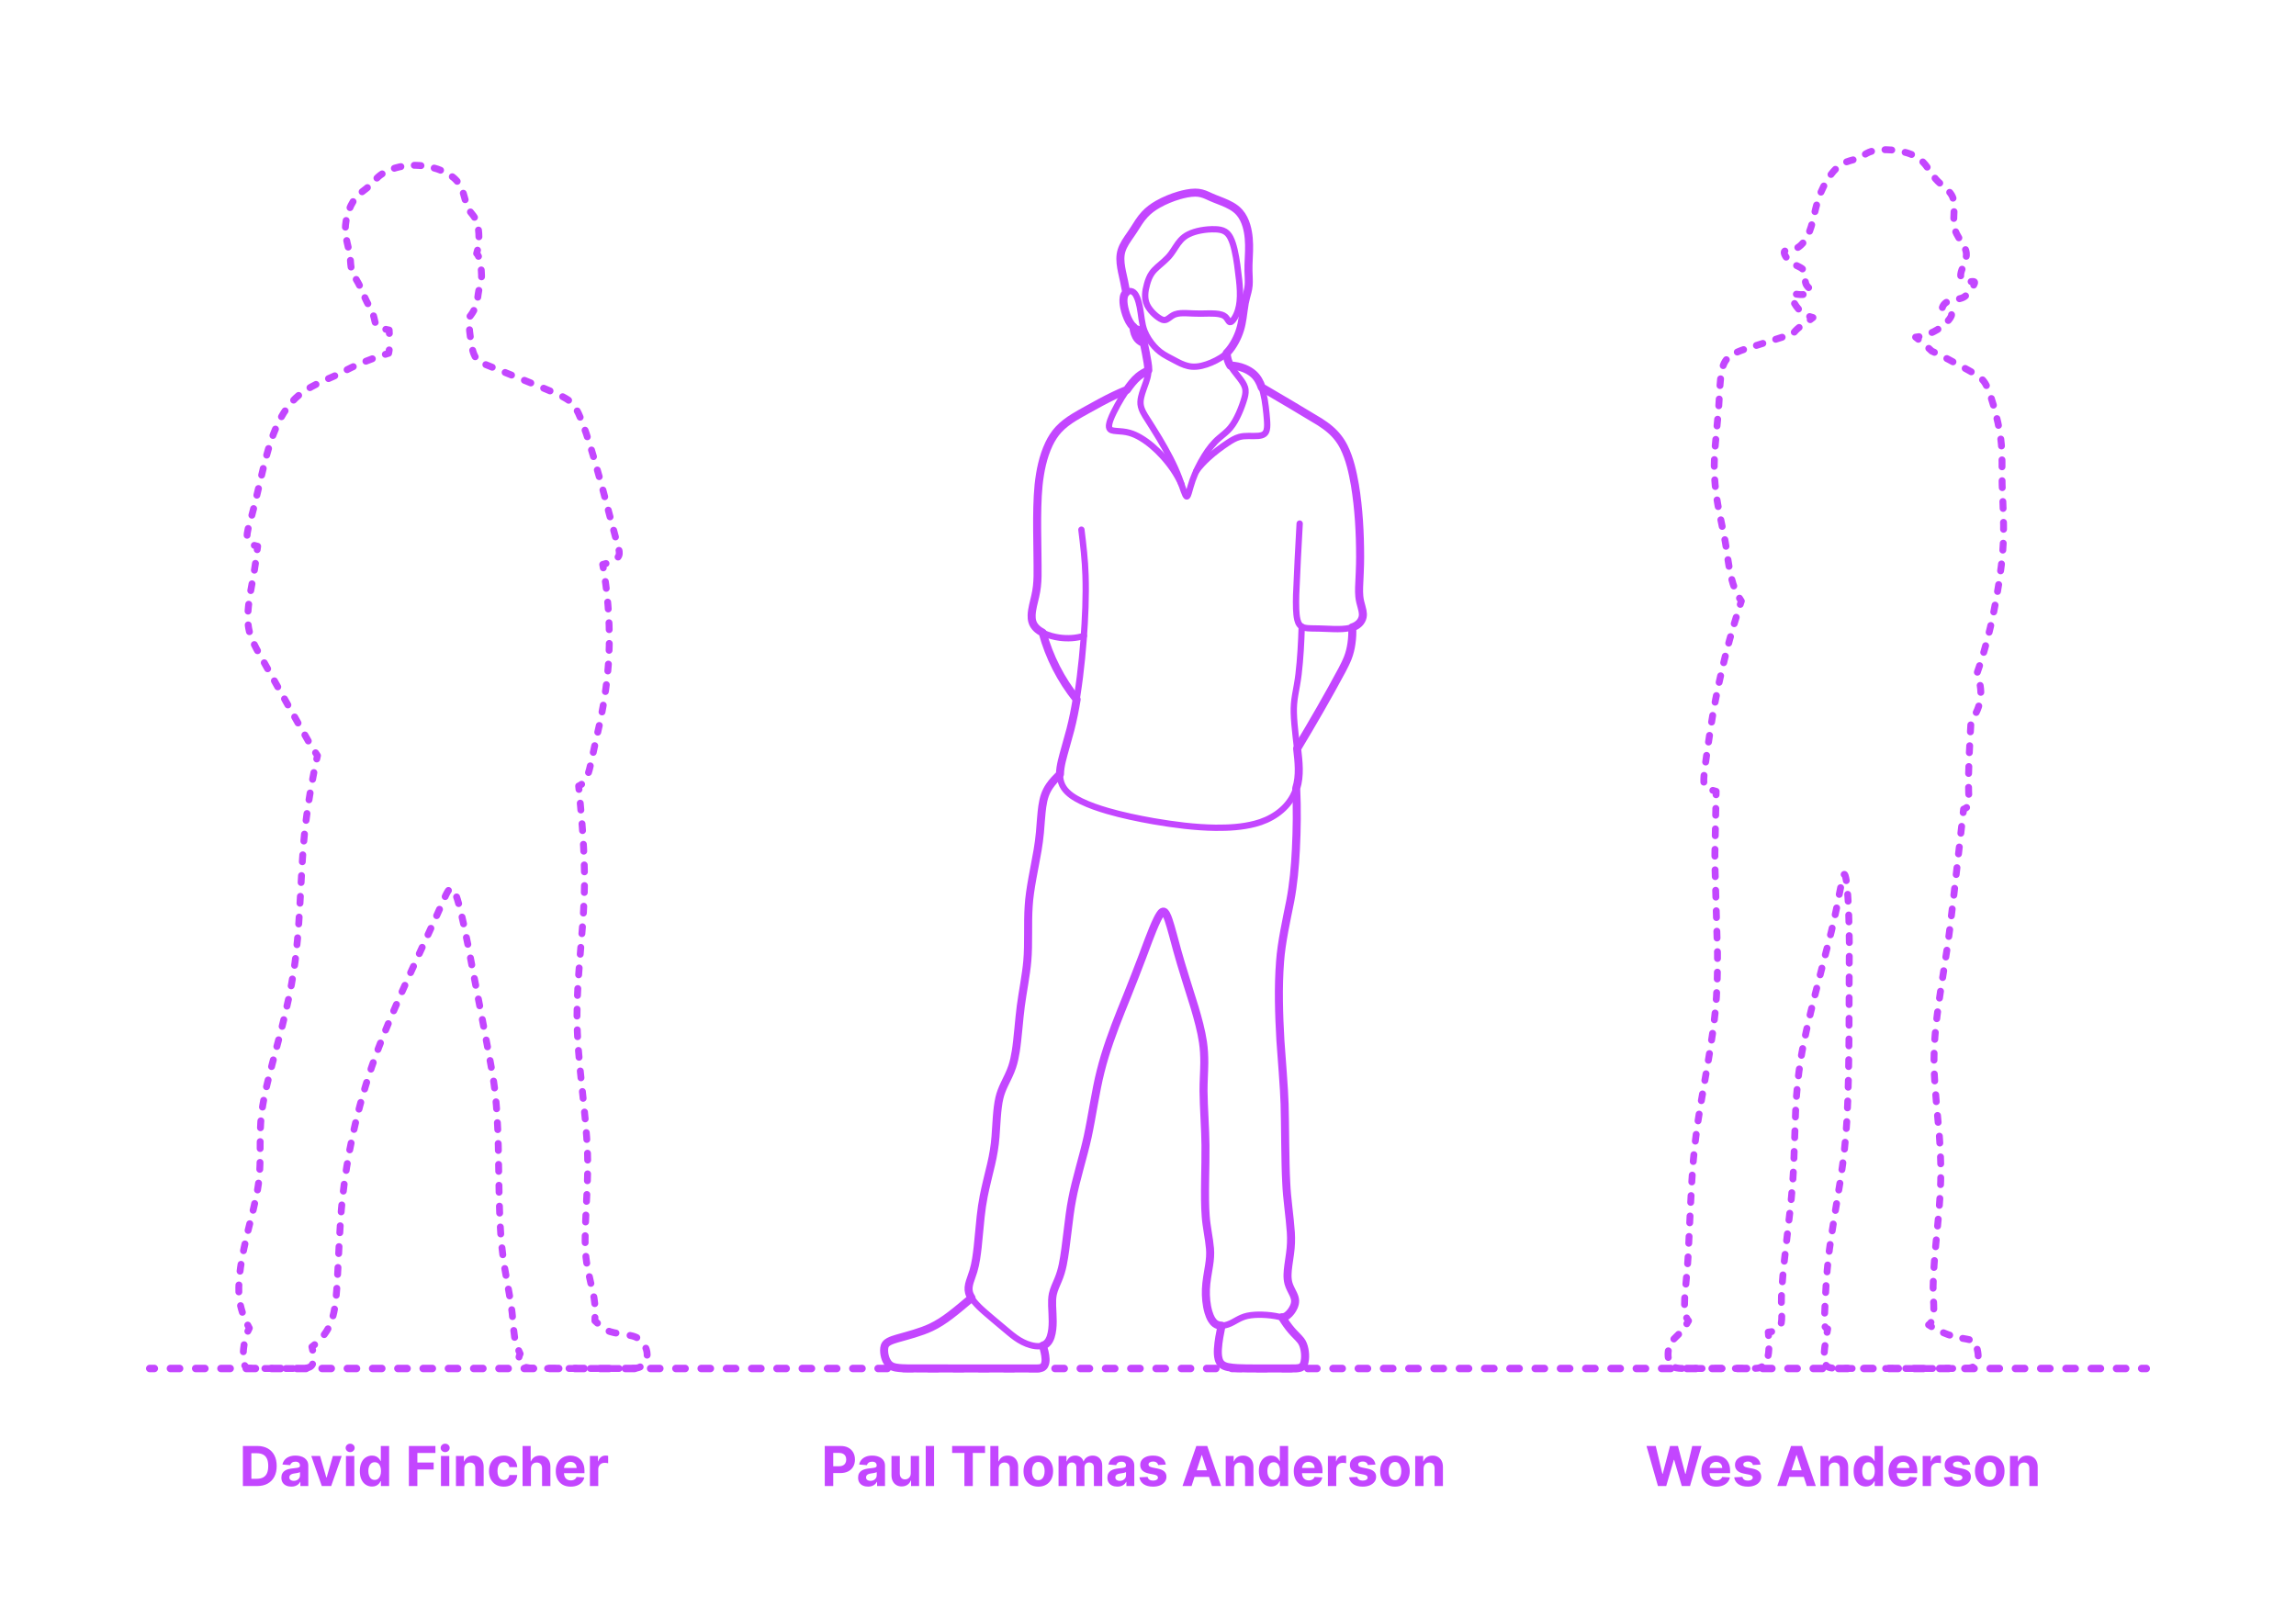 <?xml version="1.0" encoding="utf-8"?>
<!-- Generator: Adobe Illustrator 25.2.3, SVG Export Plug-In . SVG Version: 6.00 Build 0)  -->
<!DOCTYPE svg PUBLIC "-//W3C//DTD SVG 1.1//EN" "http://www.w3.org/Graphics/SVG/1.1/DTD/svg11.dtd">
<svg version="1.1" xmlns:x="http://ns.adobe.com/Extensibility/1.0/" xmlns:i="http://ns.adobe.com/AdobeIllustrator/10.0/" xmlns:graph="http://ns.adobe.com/Graphs/1.0/"
	 xmlns="http://www.w3.org/2000/svg" xmlns:xlink="http://www.w3.org/1999/xlink" x="0px" y="0px" width="1000px" height="700px"
	 viewBox="0 0 1000 700" enable-background="new 0 0 1000 700" xml:space="preserve">
<g id="FILL-BACKGROUND">
	<rect x="0" fill="#FFFFFF" width="1000" height="700"/>
</g>
<g id="_x32_D_x24_AG-DIAGRAM">
	<g id="POLYLINE_1965_">
		<g>
			<g>
				<g>
					
						<line fill="none" stroke="#C346FF" stroke-width="3.25" stroke-linecap="round" stroke-linejoin="round" x1="65.217" y1="596.104" x2="67.217" y2="596.104"/>
					
						<line fill="none" stroke="#C346FF" stroke-width="3.25" stroke-linecap="round" stroke-linejoin="round" stroke-dasharray="4.003,7.005" x1="74.222" y1="596.104" x2="929.28" y2="596.104"/>
					
						<line fill="none" stroke="#C346FF" stroke-width="3.25" stroke-linecap="round" stroke-linejoin="round" x1="932.783" y1="596.104" x2="934.783" y2="596.104"/>
				</g>
			</g>
		</g>
	</g>
</g>
<g id="_x32_D_x24_AG-GUIDES">
</g>
<g id="N-TEXT">
	<g>
		<g>
			<path fill="#C346FF" d="M111.971,647.312h-6.188v-17.455h6.239c1.755,0,3.267,0.348,4.534,1.044
				c1.267,0.696,2.243,1.695,2.928,2.996c0.685,1.301,1.027,2.858,1.027,4.67c0,1.818-0.342,3.38-1.027,4.688
				c-0.685,1.307-1.665,2.31-2.94,3.008S113.743,647.312,111.971,647.312z M109.474,644.15h2.344c1.091,0,2.01-0.194,2.757-0.583
				s1.31-0.994,1.688-1.815c0.378-0.821,0.567-1.882,0.567-3.183c0-1.29-0.189-2.344-0.567-3.162s-0.939-1.42-1.683-1.807
				c-0.745-0.387-1.662-0.58-2.753-0.58h-2.352V644.15z"/>
			<path fill="#C346FF" d="M126.902,647.559c-0.835,0-1.58-0.146-2.233-0.439s-1.169-0.727-1.547-1.304s-0.566-1.297-0.566-2.161
				c0-0.727,0.133-1.338,0.4-1.833c0.267-0.494,0.631-0.892,1.091-1.193c0.46-0.301,0.984-0.529,1.572-0.682
				c0.588-0.153,1.206-0.261,1.854-0.324c0.761-0.08,1.375-0.155,1.841-0.226c0.466-0.071,0.804-0.177,1.014-0.319
				c0.21-0.142,0.315-0.352,0.315-0.631v-0.051c0-0.54-0.169-0.958-0.507-1.253c-0.338-0.295-0.817-0.443-1.436-0.443
				c-0.653,0-1.173,0.144-1.56,0.431c-0.386,0.287-0.642,0.646-0.767,1.078l-3.358-0.273c0.17-0.795,0.506-1.484,1.006-2.067
				c0.5-0.582,1.146-1.031,1.939-1.347c0.792-0.315,1.711-0.473,2.757-0.473c0.728,0,1.425,0.085,2.092,0.255
				s1.262,0.435,1.781,0.793c0.52,0.358,0.931,0.817,1.231,1.376c0.301,0.56,0.452,1.229,0.452,2.007v8.83h-3.443v-1.815h-0.103
				c-0.21,0.409-0.491,0.769-0.844,1.078c-0.352,0.31-0.775,0.551-1.27,0.725C128.121,647.473,127.55,647.559,126.902,647.559z
				 M127.942,645.054c0.534,0,1.005-0.107,1.415-0.32s0.73-0.501,0.963-0.865c0.233-0.363,0.349-0.775,0.349-1.236v-1.389
				c-0.114,0.074-0.269,0.141-0.464,0.201c-0.196,0.06-0.417,0.113-0.661,0.162s-0.489,0.091-0.733,0.128s-0.466,0.07-0.665,0.098
				c-0.426,0.062-0.798,0.162-1.117,0.298c-0.318,0.136-0.565,0.319-0.741,0.549c-0.176,0.23-0.264,0.516-0.264,0.857
				c0,0.494,0.18,0.871,0.541,1.129C126.927,644.924,127.385,645.054,127.942,645.054z"/>
			<path fill="#C346FF" d="M148.822,634.221l-4.577,13.091h-4.091l-4.577-13.091h3.835l2.719,9.366h0.137l2.71-9.366H148.822z"/>
			<path fill="#C346FF" d="M152.513,632.534c-0.54,0-1.003-0.179-1.389-0.537c-0.387-0.358-0.58-0.79-0.58-1.295
				c0-0.505,0.193-0.939,0.58-1.3c0.386-0.361,0.847-0.541,1.381-0.541c0.545,0,1.01,0.179,1.393,0.537
				c0.384,0.358,0.576,0.79,0.576,1.295c0,0.505-0.192,0.939-0.576,1.299C153.514,632.354,153.052,632.534,152.513,632.534z
				 M150.68,647.312v-13.091h3.631v13.091H150.68z"/>
			<path fill="#C346FF" d="M162.033,647.525c-0.995,0-1.894-0.257-2.698-0.771s-1.44-1.273-1.909-2.276
				c-0.469-1.002-0.703-2.234-0.703-3.694c0-1.5,0.242-2.749,0.725-3.746c0.483-0.998,1.126-1.745,1.93-2.242
				c0.804-0.497,1.686-0.746,2.646-0.746c0.733,0,1.345,0.124,1.837,0.371c0.491,0.247,0.889,0.554,1.193,0.92
				c0.304,0.367,0.536,0.726,0.695,1.078h0.111v-6.562h3.622v17.455h-3.58v-2.097h-0.153c-0.17,0.364-0.411,0.723-0.72,1.078
				c-0.31,0.355-0.71,0.649-1.202,0.882C163.335,647.409,162.737,647.525,162.033,647.525z M163.183,644.636
				c0.585,0,1.081-0.16,1.487-0.481c0.406-0.321,0.719-0.771,0.938-1.351c0.219-0.58,0.328-1.259,0.328-2.037
				s-0.108-1.455-0.324-2.028c-0.216-0.574-0.528-1.017-0.938-1.33c-0.409-0.312-0.906-0.469-1.491-0.469
				c-0.597,0-1.1,0.162-1.509,0.486c-0.409,0.324-0.719,0.772-0.929,1.347c-0.21,0.574-0.315,1.238-0.315,1.994
				c0,0.761,0.106,1.433,0.32,2.016c0.213,0.583,0.522,1.037,0.929,1.364S162.586,644.636,163.183,644.636z"/>
			<path fill="#C346FF" d="M178.089,647.312v-17.455h11.557v3.042h-7.866v4.159h7.099v3.042h-7.099v7.21H178.089z"/>
			<path fill="#C346FF" d="M193.89,632.534c-0.54,0-1.003-0.179-1.389-0.537c-0.387-0.358-0.58-0.79-0.58-1.295
				c0-0.505,0.193-0.939,0.58-1.3c0.386-0.361,0.847-0.541,1.381-0.541c0.545,0,1.01,0.179,1.393,0.537
				c0.384,0.358,0.576,0.79,0.576,1.295c0,0.505-0.192,0.939-0.576,1.299C194.892,632.354,194.43,632.534,193.89,632.534z
				 M192.058,647.312v-13.091h3.631v13.091H192.058z"/>
			<path fill="#C346FF" d="M202.216,639.744v7.568h-3.631v-13.091h3.46v2.31h0.153c0.29-0.761,0.775-1.365,1.458-1.811
				c0.682-0.446,1.508-0.669,2.48-0.669c0.909,0,1.702,0.199,2.378,0.597c0.676,0.397,1.202,0.964,1.577,1.7
				s0.562,1.612,0.562,2.629v8.335h-3.631v-7.688c0.006-0.801-0.199-1.428-0.613-1.879c-0.415-0.452-0.986-0.677-1.713-0.677
				c-0.489,0-0.919,0.105-1.291,0.315c-0.372,0.21-0.662,0.516-0.87,0.917C202.329,638.7,202.222,639.181,202.216,639.744z"/>
			<path fill="#C346FF" d="M219.424,647.568c-1.341,0-2.493-0.286-3.456-0.857c-0.963-0.571-1.702-1.365-2.216-2.382
				c-0.515-1.017-0.771-2.188-0.771-3.511c0-1.341,0.26-2.519,0.78-3.533s1.26-1.807,2.22-2.378c0.96-0.571,2.102-0.856,3.426-0.856
				c1.142,0,2.142,0.208,3,0.622s1.537,0.997,2.037,1.747s0.776,1.631,0.827,2.642h-3.426c-0.097-0.653-0.351-1.18-0.763-1.581
				c-0.412-0.4-0.951-0.601-1.615-0.601c-0.562,0-1.053,0.152-1.47,0.456c-0.417,0.304-0.743,0.746-0.976,1.326
				c-0.233,0.58-0.35,1.281-0.35,2.105c0,0.835,0.115,1.545,0.345,2.131c0.23,0.585,0.555,1.031,0.976,1.338s0.912,0.46,1.475,0.46
				c0.415,0,0.789-0.085,1.121-0.255c0.333-0.17,0.608-0.419,0.827-0.746s0.362-0.72,0.431-1.181h3.426
				c-0.057,1-0.328,1.879-0.814,2.638c-0.486,0.759-1.155,1.351-2.007,1.777C221.597,647.354,220.588,647.568,219.424,647.568z"/>
			<path fill="#C346FF" d="M231.236,639.744v7.568h-3.631v-17.455h3.528v6.673h0.154c0.295-0.772,0.772-1.379,1.432-1.82
				c0.659-0.44,1.486-0.66,2.48-0.66c0.909,0,1.703,0.197,2.382,0.592c0.679,0.395,1.207,0.96,1.585,1.696s0.564,1.615,0.559,2.638
				v8.335h-3.631v-7.688c0.005-0.807-0.197-1.435-0.609-1.883c-0.412-0.449-0.987-0.673-1.726-0.673
				c-0.494,0-0.93,0.105-1.308,0.315c-0.378,0.21-0.673,0.516-0.886,0.917C231.351,638.7,231.241,639.181,231.236,639.744z"/>
			<path fill="#C346FF" d="M248.554,647.568c-1.346,0-2.504-0.274-3.473-0.823s-1.715-1.327-2.237-2.335
				c-0.523-1.009-0.784-2.203-0.784-3.584c0-1.347,0.261-2.528,0.784-3.545c0.522-1.017,1.26-1.81,2.211-2.378
				c0.952-0.568,2.07-0.852,3.354-0.852c0.863,0,1.669,0.138,2.416,0.413c0.747,0.276,1.4,0.689,1.96,1.24
				c0.56,0.551,0.996,1.243,1.308,2.075c0.312,0.833,0.469,1.806,0.469,2.919v0.997h-11.054v-2.25h7.637
				c0-0.522-0.114-0.985-0.341-1.389c-0.227-0.403-0.541-0.72-0.941-0.95c-0.401-0.23-0.865-0.345-1.394-0.345
				c-0.551,0-1.039,0.126-1.462,0.379s-0.754,0.591-0.993,1.014s-0.361,0.894-0.367,1.411v2.139c0,0.647,0.121,1.208,0.362,1.679
				c0.242,0.472,0.584,0.835,1.027,1.091c0.443,0.255,0.968,0.383,1.577,0.383c0.403,0,0.772-0.057,1.108-0.17
				c0.335-0.114,0.622-0.284,0.861-0.511c0.238-0.228,0.42-0.506,0.545-0.835l3.358,0.222c-0.17,0.807-0.519,1.51-1.044,2.109
				c-0.526,0.6-1.202,1.065-2.029,1.398C250.586,647.401,249.633,647.568,248.554,647.568z"/>
			<path fill="#C346FF" d="M256.932,647.312v-13.091h3.52v2.284h0.136c0.239-0.812,0.639-1.428,1.202-1.845
				c0.562-0.418,1.21-0.626,1.943-0.626c0.182,0,0.378,0.011,0.588,0.034c0.21,0.022,0.395,0.054,0.554,0.094v3.221
				c-0.17-0.051-0.406-0.096-0.708-0.136c-0.301-0.04-0.577-0.06-0.827-0.06c-0.534,0-1.01,0.115-1.428,0.345
				c-0.417,0.23-0.747,0.55-0.988,0.959c-0.242,0.409-0.362,0.88-0.362,1.415v7.406H256.932z"/>
		</g>
	</g>
	<g>
		<g>
			<path fill="#C346FF" d="M359.22,647.312v-17.455h6.886c1.324,0,2.452,0.251,3.384,0.754c0.932,0.503,1.643,1.199,2.135,2.088
				c0.491,0.889,0.737,1.914,0.737,3.073c0,1.159-0.25,2.182-0.75,3.068s-1.223,1.577-2.169,2.071
				c-0.946,0.494-2.09,0.741-3.431,0.741h-4.389v-2.958h3.792c0.71,0,1.297-0.124,1.76-0.371c0.463-0.247,0.81-0.591,1.04-1.031
				c0.23-0.44,0.345-0.947,0.345-1.521c0-0.58-0.115-1.087-0.345-1.521s-0.578-0.772-1.044-1.014s-1.057-0.362-1.773-0.362h-2.488
				v14.438H359.22z"/>
			<path fill="#C346FF" d="M378.08,647.559c-0.835,0-1.58-0.146-2.233-0.439s-1.169-0.727-1.547-1.304s-0.566-1.297-0.566-2.161
				c0-0.727,0.133-1.338,0.4-1.833c0.267-0.494,0.631-0.892,1.091-1.193c0.46-0.301,0.984-0.529,1.572-0.682
				c0.588-0.153,1.206-0.261,1.854-0.324c0.761-0.08,1.375-0.155,1.841-0.226c0.466-0.071,0.804-0.177,1.014-0.319
				c0.21-0.142,0.315-0.352,0.315-0.631v-0.051c0-0.54-0.169-0.958-0.507-1.253c-0.338-0.295-0.817-0.443-1.436-0.443
				c-0.653,0-1.173,0.144-1.56,0.431c-0.386,0.287-0.642,0.646-0.767,1.078l-3.358-0.273c0.17-0.795,0.506-1.484,1.006-2.067
				c0.5-0.582,1.146-1.031,1.939-1.347c0.792-0.315,1.711-0.473,2.757-0.473c0.728,0,1.425,0.085,2.092,0.255
				s1.262,0.435,1.781,0.793c0.52,0.358,0.931,0.817,1.231,1.376c0.301,0.56,0.452,1.229,0.452,2.007v8.83h-3.443v-1.815h-0.103
				c-0.21,0.409-0.491,0.769-0.844,1.078c-0.352,0.31-0.775,0.551-1.27,0.725C379.299,647.473,378.728,647.559,378.08,647.559z
				 M379.12,645.054c0.534,0,1.005-0.107,1.415-0.32s0.73-0.501,0.963-0.865c0.233-0.363,0.349-0.775,0.349-1.236v-1.389
				c-0.114,0.074-0.269,0.141-0.464,0.201c-0.196,0.06-0.417,0.113-0.661,0.162s-0.489,0.091-0.733,0.128s-0.466,0.07-0.665,0.098
				c-0.426,0.062-0.798,0.162-1.117,0.298c-0.318,0.136-0.565,0.319-0.741,0.549c-0.176,0.23-0.264,0.516-0.264,0.857
				c0,0.494,0.18,0.871,0.541,1.129C378.104,644.924,378.563,645.054,379.12,645.054z"/>
			<path fill="#C346FF" d="M396.668,641.738v-7.517h3.631v13.091h-3.486v-2.378h-0.137c-0.295,0.767-0.785,1.384-1.47,1.85
				c-0.685,0.466-1.519,0.699-2.501,0.699c-0.875,0-1.645-0.199-2.31-0.597c-0.665-0.397-1.183-0.963-1.555-1.696
				s-0.561-1.611-0.567-2.634v-8.335h3.631v7.688c0.005,0.772,0.213,1.383,0.622,1.833c0.409,0.449,0.958,0.673,1.645,0.673
				c0.438,0,0.847-0.101,1.227-0.302c0.381-0.202,0.689-0.501,0.925-0.899C396.559,642.815,396.673,642.323,396.668,641.738z"/>
			<path fill="#C346FF" d="M406.827,629.857v17.455h-3.631v-17.455H406.827z"/>
			<path fill="#C346FF" d="M414.693,632.9v-3.042h14.335v3.042h-5.344v14.412h-3.648V632.9H414.693z"/>
			<path fill="#C346FF" d="M434.96,639.744v7.568h-3.631v-17.455h3.528v6.673h0.154c0.295-0.772,0.772-1.379,1.432-1.82
				c0.659-0.44,1.486-0.66,2.48-0.66c0.909,0,1.703,0.197,2.382,0.592c0.679,0.395,1.207,0.96,1.585,1.696s0.564,1.615,0.559,2.638
				v8.335h-3.631v-7.688c0.005-0.807-0.197-1.435-0.609-1.883c-0.412-0.449-0.987-0.673-1.726-0.673
				c-0.494,0-0.93,0.105-1.308,0.315c-0.378,0.21-0.673,0.516-0.886,0.917C435.076,638.7,434.966,639.181,434.96,639.744z"/>
			<path fill="#C346FF" d="M452.227,647.568c-1.324,0-2.467-0.283-3.431-0.848c-0.963-0.565-1.706-1.355-2.229-2.369
				c-0.523-1.015-0.784-2.192-0.784-3.533c0-1.353,0.261-2.536,0.784-3.55c0.522-1.014,1.266-1.804,2.229-2.37
				c0.963-0.565,2.106-0.848,3.431-0.848c1.324,0,2.467,0.283,3.43,0.848c0.963,0.565,1.706,1.355,2.229,2.37
				c0.522,1.014,0.784,2.197,0.784,3.55c0,1.341-0.261,2.518-0.784,3.533c-0.523,1.014-1.266,1.804-2.229,2.369
				C454.694,647.285,453.551,647.568,452.227,647.568z M452.244,644.755c0.602,0,1.105-0.172,1.508-0.516s0.709-0.814,0.916-1.411
				c0.208-0.597,0.312-1.275,0.312-2.037c0-0.761-0.104-1.44-0.312-2.037c-0.207-0.597-0.513-1.068-0.916-1.415
				c-0.403-0.346-0.906-0.52-1.508-0.52c-0.608,0-1.118,0.174-1.53,0.52c-0.412,0.347-0.722,0.818-0.929,1.415
				c-0.208,0.596-0.311,1.275-0.311,2.037c0,0.762,0.104,1.44,0.311,2.037s0.517,1.067,0.929,1.411
				C451.126,644.583,451.636,644.755,452.244,644.755z"/>
			<path fill="#C346FF" d="M461.04,647.312v-13.091h3.46v2.31h0.153c0.273-0.767,0.727-1.372,1.364-1.815
				c0.636-0.443,1.397-0.665,2.284-0.665c0.897,0,1.662,0.223,2.292,0.669c0.63,0.446,1.051,1.05,1.261,1.811h0.136
				c0.267-0.75,0.751-1.351,1.453-1.803s1.533-0.677,2.493-0.677c1.222,0,2.214,0.388,2.979,1.163
				c0.764,0.776,1.146,1.874,1.146,3.294v8.804h-3.622v-8.088c0-0.728-0.193-1.273-0.58-1.637c-0.387-0.363-0.87-0.545-1.449-0.545
				c-0.659,0-1.173,0.209-1.542,0.626s-0.554,0.967-0.554,1.649v7.994h-3.52v-8.165c0-0.642-0.183-1.154-0.55-1.534
				c-0.366-0.381-0.848-0.571-1.444-0.571c-0.404,0-0.766,0.101-1.087,0.303s-0.575,0.483-0.763,0.844s-0.281,0.783-0.281,1.266
				v7.858H461.04z"/>
			<path fill="#C346FF" d="M486.658,647.559c-0.835,0-1.58-0.146-2.233-0.439s-1.169-0.727-1.547-1.304s-0.566-1.297-0.566-2.161
				c0-0.727,0.133-1.338,0.4-1.833c0.267-0.494,0.631-0.892,1.091-1.193c0.46-0.301,0.984-0.529,1.572-0.682
				c0.588-0.153,1.206-0.261,1.854-0.324c0.761-0.08,1.375-0.155,1.841-0.226c0.466-0.071,0.804-0.177,1.014-0.319
				c0.21-0.142,0.315-0.352,0.315-0.631v-0.051c0-0.54-0.169-0.958-0.507-1.253c-0.338-0.295-0.817-0.443-1.436-0.443
				c-0.653,0-1.173,0.144-1.56,0.431c-0.386,0.287-0.642,0.646-0.767,1.078l-3.358-0.273c0.17-0.795,0.506-1.484,1.006-2.067
				c0.5-0.582,1.146-1.031,1.939-1.347c0.792-0.315,1.711-0.473,2.757-0.473c0.728,0,1.425,0.085,2.092,0.255
				s1.262,0.435,1.781,0.793c0.52,0.358,0.931,0.817,1.231,1.376c0.301,0.56,0.452,1.229,0.452,2.007v8.83h-3.443v-1.815h-0.103
				c-0.21,0.409-0.491,0.769-0.844,1.078c-0.352,0.31-0.775,0.551-1.27,0.725C487.877,647.473,487.306,647.559,486.658,647.559z
				 M487.698,645.054c0.534,0,1.005-0.107,1.415-0.32s0.73-0.501,0.963-0.865c0.233-0.363,0.349-0.775,0.349-1.236v-1.389
				c-0.114,0.074-0.269,0.141-0.464,0.201c-0.196,0.06-0.417,0.113-0.661,0.162s-0.489,0.091-0.733,0.128s-0.466,0.07-0.665,0.098
				c-0.426,0.062-0.798,0.162-1.117,0.298c-0.318,0.136-0.565,0.319-0.741,0.549c-0.176,0.23-0.264,0.516-0.264,0.857
				c0,0.494,0.18,0.871,0.541,1.129C486.683,644.924,487.141,645.054,487.698,645.054z"/>
			<path fill="#C346FF" d="M507.744,637.954l-3.324,0.205c-0.057-0.284-0.179-0.542-0.367-0.771s-0.433-0.415-0.737-0.554
				c-0.304-0.139-0.667-0.209-1.087-0.209c-0.562,0-1.037,0.118-1.423,0.354c-0.386,0.236-0.58,0.55-0.58,0.942
				c0,0.312,0.125,0.577,0.375,0.792c0.25,0.216,0.679,0.39,1.287,0.52l2.369,0.478c1.273,0.261,2.222,0.682,2.847,1.261
				s0.938,1.341,0.938,2.284c0,0.858-0.251,1.611-0.754,2.258c-0.502,0.648-1.19,1.152-2.062,1.513s-1.876,0.542-3.013,0.542
				c-1.733,0-3.112-0.362-4.138-1.087c-1.026-0.724-1.626-1.711-1.803-2.961l3.571-0.188c0.108,0.528,0.369,0.93,0.784,1.206
				c0.415,0.275,0.946,0.413,1.594,0.413c0.636,0,1.149-0.124,1.538-0.371s0.587-0.567,0.592-0.959
				c-0.005-0.33-0.145-0.601-0.417-0.814c-0.273-0.213-0.693-0.376-1.261-0.49l-2.267-0.452c-1.278-0.256-2.229-0.699-2.851-1.33
				c-0.622-0.631-0.933-1.435-0.933-2.412c0-0.841,0.229-1.565,0.686-2.173s1.102-1.077,1.935-1.406s1.808-0.494,2.928-0.494
				c1.653,0,2.956,0.349,3.908,1.048C507.029,635.798,507.584,636.75,507.744,637.954z"/>
			<path fill="#C346FF" d="M518.976,647.312h-3.955l6.026-17.455h4.755l6.017,17.455h-3.955l-4.372-13.466h-0.136L518.976,647.312z
				 M518.729,640.451h9.341v2.881h-9.341V640.451z"/>
			<path fill="#C346FF" d="M537.479,639.744v7.568h-3.631v-13.091h3.46v2.31h0.153c0.29-0.761,0.775-1.365,1.458-1.811
				c0.682-0.446,1.508-0.669,2.48-0.669c0.909,0,1.702,0.199,2.378,0.597c0.676,0.397,1.202,0.964,1.577,1.7
				s0.562,1.612,0.562,2.629v8.335h-3.631v-7.688c0.006-0.801-0.199-1.428-0.613-1.879c-0.415-0.452-0.986-0.677-1.713-0.677
				c-0.489,0-0.919,0.105-1.291,0.315c-0.372,0.21-0.662,0.516-0.87,0.917C537.591,638.7,537.484,639.181,537.479,639.744z"/>
			<path fill="#C346FF" d="M553.596,647.525c-0.995,0-1.894-0.257-2.698-0.771s-1.44-1.273-1.909-2.276
				c-0.469-1.002-0.703-2.234-0.703-3.694c0-1.5,0.242-2.749,0.725-3.746c0.483-0.998,1.126-1.745,1.93-2.242
				c0.804-0.497,1.686-0.746,2.646-0.746c0.733,0,1.345,0.124,1.837,0.371c0.491,0.247,0.889,0.554,1.193,0.92
				c0.304,0.367,0.536,0.726,0.695,1.078h0.111v-6.562h3.622v17.455h-3.58v-2.097h-0.153c-0.17,0.364-0.411,0.723-0.72,1.078
				c-0.31,0.355-0.71,0.649-1.202,0.882C554.898,647.409,554.3,647.525,553.596,647.525z M554.746,644.636
				c0.585,0,1.081-0.16,1.487-0.481c0.406-0.321,0.719-0.771,0.938-1.351c0.219-0.58,0.328-1.259,0.328-2.037
				s-0.108-1.455-0.324-2.028c-0.216-0.574-0.528-1.017-0.938-1.33c-0.409-0.312-0.906-0.469-1.491-0.469
				c-0.597,0-1.1,0.162-1.509,0.486c-0.409,0.324-0.719,0.772-0.929,1.347c-0.21,0.574-0.315,1.238-0.315,1.994
				c0,0.761,0.106,1.433,0.32,2.016c0.213,0.583,0.522,1.037,0.929,1.364S554.149,644.636,554.746,644.636z"/>
			<path fill="#C346FF" d="M569.984,647.568c-1.347,0-2.504-0.274-3.473-0.823s-1.715-1.327-2.238-2.335
				c-0.522-1.009-0.783-2.203-0.783-3.584c0-1.347,0.261-2.528,0.783-3.545c0.523-1.017,1.26-1.81,2.212-2.378
				c0.952-0.568,2.069-0.852,3.354-0.852c0.863,0,1.668,0.138,2.416,0.413c0.746,0.276,1.4,0.689,1.96,1.24s0.995,1.243,1.308,2.075
				c0.312,0.833,0.469,1.806,0.469,2.919v0.997h-11.054v-2.25h7.637c0-0.522-0.114-0.985-0.341-1.389
				c-0.228-0.403-0.541-0.72-0.941-0.95c-0.401-0.23-0.865-0.345-1.395-0.345c-0.551,0-1.038,0.126-1.461,0.379
				c-0.424,0.253-0.754,0.591-0.993,1.014s-0.36,0.894-0.366,1.411v2.139c0,0.647,0.121,1.208,0.361,1.679
				c0.242,0.472,0.584,0.835,1.027,1.091c0.443,0.255,0.969,0.383,1.577,0.383c0.403,0,0.772-0.057,1.108-0.17
				c0.334-0.114,0.621-0.284,0.86-0.511c0.238-0.228,0.421-0.506,0.546-0.835l3.357,0.222c-0.17,0.807-0.519,1.51-1.044,2.109
				c-0.526,0.6-1.202,1.065-2.028,1.398C572.017,647.401,571.063,647.568,569.984,647.568z"/>
			<path fill="#C346FF" d="M578.361,647.312v-13.091h3.521v2.284h0.136c0.239-0.812,0.64-1.428,1.202-1.845
				c0.562-0.418,1.21-0.626,1.943-0.626c0.182,0,0.378,0.011,0.588,0.034c0.21,0.022,0.396,0.054,0.554,0.094v3.221
				c-0.17-0.051-0.406-0.096-0.707-0.136c-0.301-0.04-0.576-0.06-0.826-0.06c-0.535,0-1.01,0.115-1.428,0.345
				s-0.748,0.55-0.988,0.959c-0.242,0.409-0.363,0.88-0.363,1.415v7.406H578.361z"/>
			<path fill="#C346FF" d="M599.063,637.954l-3.323,0.205c-0.058-0.284-0.18-0.542-0.367-0.771s-0.434-0.415-0.736-0.554
				c-0.305-0.139-0.667-0.209-1.088-0.209c-0.562,0-1.037,0.118-1.423,0.354c-0.386,0.236-0.579,0.55-0.579,0.942
				c0,0.312,0.125,0.577,0.375,0.792c0.25,0.216,0.679,0.39,1.287,0.52l2.369,0.478c1.272,0.261,2.221,0.682,2.846,1.261
				s0.938,1.341,0.938,2.284c0,0.858-0.251,1.611-0.754,2.258c-0.502,0.648-1.19,1.152-2.062,1.513s-1.877,0.542-3.013,0.542
				c-1.733,0-3.112-0.362-4.138-1.087c-1.025-0.724-1.627-1.711-1.803-2.961l3.571-0.188c0.108,0.528,0.369,0.93,0.784,1.206
				c0.414,0.275,0.945,0.413,1.594,0.413c0.637,0,1.148-0.124,1.538-0.371s0.587-0.567,0.593-0.959
				c-0.006-0.33-0.145-0.601-0.418-0.814c-0.273-0.213-0.693-0.376-1.262-0.49l-2.267-0.452c-1.278-0.256-2.229-0.699-2.851-1.33
				c-0.623-0.631-0.934-1.435-0.934-2.412c0-0.841,0.229-1.565,0.686-2.173c0.458-0.608,1.103-1.077,1.936-1.406
				c0.832-0.33,1.808-0.494,2.928-0.494c1.652,0,2.955,0.349,3.907,1.048C598.35,635.798,598.904,636.75,599.063,637.954z"/>
			<path fill="#C346FF" d="M607.568,647.568c-1.324,0-2.467-0.283-3.43-0.848s-1.707-1.355-2.229-2.369
				c-0.523-1.015-0.785-2.192-0.785-3.533c0-1.353,0.262-2.536,0.785-3.55c0.521-1.014,1.266-1.804,2.229-2.37
				c0.963-0.565,2.105-0.848,3.43-0.848s2.468,0.283,3.431,0.848c0.964,0.565,1.706,1.355,2.229,2.37
				c0.521,1.014,0.783,2.197,0.783,3.55c0,1.341-0.262,2.518-0.783,3.533c-0.523,1.014-1.266,1.804-2.229,2.369
				C610.036,647.285,608.893,647.568,607.568,647.568z M607.586,644.755c0.602,0,1.105-0.172,1.508-0.516
				c0.404-0.344,0.709-0.814,0.916-1.411c0.208-0.597,0.312-1.275,0.312-2.037c0-0.761-0.104-1.44-0.312-2.037
				c-0.207-0.597-0.512-1.068-0.916-1.415c-0.402-0.346-0.906-0.52-1.508-0.52c-0.608,0-1.118,0.174-1.529,0.52
				c-0.412,0.347-0.723,0.818-0.93,1.415c-0.207,0.596-0.311,1.275-0.311,2.037c0,0.762,0.104,1.44,0.311,2.037
				s0.518,1.067,0.93,1.411C606.468,644.583,606.978,644.755,607.586,644.755z"/>
			<path fill="#C346FF" d="M620.012,639.744v7.568h-3.631v-13.091h3.461v2.31h0.153c0.29-0.761,0.775-1.365,1.458-1.811
				c0.682-0.446,1.508-0.669,2.479-0.669c0.909,0,1.702,0.199,2.378,0.597c0.676,0.397,1.201,0.964,1.576,1.7
				s0.562,1.612,0.562,2.629v8.335h-3.631v-7.688c0.006-0.801-0.198-1.428-0.613-1.879c-0.414-0.452-0.985-0.677-1.713-0.677
				c-0.488,0-0.919,0.105-1.291,0.315c-0.372,0.21-0.662,0.516-0.869,0.917C620.125,638.7,620.018,639.181,620.012,639.744z"/>
		</g>
	</g>
	<g>
		<g>
			<path fill="#C346FF" d="M722.104,647.312l-4.994-17.455h4.031l2.89,12.128h0.146l3.188-12.128h3.451l3.18,12.153h0.152
				l2.89-12.153h4.031l-4.995,17.455h-3.596l-3.324-11.412h-0.137l-3.314,11.412H722.104z"/>
			<path fill="#C346FF" d="M747.519,647.568c-1.347,0-2.504-0.274-3.473-0.823s-1.715-1.327-2.237-2.335
				c-0.523-1.009-0.784-2.203-0.784-3.584c0-1.347,0.261-2.528,0.784-3.545c0.522-1.017,1.26-1.81,2.211-2.378
				c0.952-0.568,2.07-0.852,3.354-0.852c0.863,0,1.669,0.138,2.416,0.413c0.747,0.276,1.4,0.689,1.96,1.24
				c0.561,0.551,0.996,1.243,1.309,2.075c0.312,0.833,0.469,1.806,0.469,2.919v0.997h-11.055v-2.25h7.637
				c0-0.522-0.113-0.985-0.341-1.389c-0.228-0.403-0.541-0.72-0.941-0.95c-0.401-0.23-0.865-0.345-1.394-0.345
				c-0.551,0-1.039,0.126-1.462,0.379s-0.754,0.591-0.993,1.014c-0.238,0.423-0.36,0.894-0.366,1.411v2.139
				c0,0.647,0.121,1.208,0.362,1.679c0.242,0.472,0.584,0.835,1.027,1.091c0.443,0.255,0.969,0.383,1.576,0.383
				c0.404,0,0.773-0.057,1.108-0.17s0.622-0.284,0.86-0.511c0.238-0.228,0.421-0.506,0.546-0.835l3.358,0.222
				c-0.171,0.807-0.52,1.51-1.045,2.109s-1.201,1.065-2.028,1.398C749.551,647.401,748.598,647.568,747.519,647.568z"/>
			<path fill="#C346FF" d="M766.789,637.954l-3.324,0.205c-0.057-0.284-0.18-0.542-0.367-0.771s-0.433-0.415-0.736-0.554
				c-0.305-0.139-0.666-0.209-1.087-0.209c-0.562,0-1.037,0.118-1.423,0.354c-0.387,0.236-0.58,0.55-0.58,0.942
				c0,0.312,0.125,0.577,0.375,0.792c0.25,0.216,0.68,0.39,1.287,0.52l2.369,0.478c1.273,0.261,2.222,0.682,2.847,1.261
				s0.938,1.341,0.938,2.284c0,0.858-0.251,1.611-0.755,2.258c-0.502,0.648-1.189,1.152-2.062,1.513
				c-0.871,0.361-1.876,0.542-3.012,0.542c-1.733,0-3.113-0.362-4.139-1.087c-1.025-0.724-1.626-1.711-1.803-2.961l3.572-0.188
				c0.107,0.528,0.369,0.93,0.783,1.206c0.415,0.275,0.946,0.413,1.594,0.413c0.637,0,1.149-0.124,1.539-0.371
				c0.389-0.247,0.586-0.567,0.592-0.959c-0.006-0.33-0.145-0.601-0.418-0.814c-0.272-0.213-0.693-0.376-1.261-0.49l-2.267-0.452
				c-1.279-0.256-2.229-0.699-2.852-1.33c-0.622-0.631-0.934-1.435-0.934-2.412c0-0.841,0.229-1.565,0.687-2.173
				s1.103-1.077,1.935-1.406s1.809-0.494,2.928-0.494c1.653,0,2.956,0.349,3.908,1.048
				C766.074,635.798,766.629,636.75,766.789,637.954z"/>
			<path fill="#C346FF" d="M778.021,647.312h-3.955l6.026-17.455h4.755l6.018,17.455h-3.955l-4.371-13.466h-0.137L778.021,647.312z
				 M777.774,640.451h9.341v2.881h-9.341V640.451z"/>
			<path fill="#C346FF" d="M796.524,639.744v7.568h-3.631v-13.091h3.46v2.31h0.154c0.289-0.761,0.775-1.365,1.457-1.811
				c0.682-0.446,1.508-0.669,2.48-0.669c0.908,0,1.701,0.199,2.377,0.597c0.676,0.397,1.202,0.964,1.577,1.7
				s0.562,1.612,0.562,2.629v8.335h-3.631v-7.688c0.006-0.801-0.198-1.428-0.613-1.879s-0.985-0.677-1.714-0.677
				c-0.488,0-0.918,0.105-1.291,0.315c-0.371,0.21-0.662,0.516-0.869,0.917C796.637,638.7,796.529,639.181,796.524,639.744z"/>
			<path fill="#C346FF" d="M812.641,647.525c-0.994,0-1.894-0.257-2.697-0.771c-0.805-0.514-1.441-1.273-1.91-2.276
				c-0.469-1.002-0.703-2.234-0.703-3.694c0-1.5,0.242-2.749,0.725-3.746c0.483-0.998,1.127-1.745,1.931-2.242
				s1.687-0.746,2.646-0.746c0.733,0,1.345,0.124,1.837,0.371c0.491,0.247,0.889,0.554,1.193,0.92
				c0.304,0.367,0.535,0.726,0.694,1.078h0.11v-6.562h3.623v17.455h-3.58v-2.097h-0.153c-0.171,0.364-0.411,0.723-0.72,1.078
				c-0.311,0.355-0.711,0.649-1.202,0.882S813.345,647.525,812.641,647.525z M813.791,644.636c0.585,0,1.081-0.16,1.487-0.481
				c0.406-0.321,0.719-0.771,0.938-1.351c0.219-0.58,0.328-1.259,0.328-2.037s-0.108-1.455-0.324-2.028s-0.528-1.017-0.938-1.33
				s-0.906-0.469-1.491-0.469c-0.597,0-1.1,0.162-1.509,0.486c-0.409,0.324-0.719,0.772-0.929,1.347
				c-0.211,0.574-0.315,1.238-0.315,1.994c0,0.761,0.106,1.433,0.319,2.016s0.523,1.037,0.93,1.364S813.194,644.636,813.791,644.636
				z"/>
			<path fill="#C346FF" d="M829.029,647.568c-1.346,0-2.504-0.274-3.473-0.823s-1.715-1.327-2.237-2.335
				c-0.522-1.009-0.784-2.203-0.784-3.584c0-1.347,0.262-2.528,0.784-3.545s1.26-1.81,2.212-2.378
				c0.951-0.568,2.069-0.852,3.354-0.852c0.863,0,1.669,0.138,2.416,0.413c0.747,0.276,1.4,0.689,1.961,1.24
				c0.559,0.551,0.995,1.243,1.308,2.075c0.312,0.833,0.469,1.806,0.469,2.919v0.997h-11.054v-2.25h7.637
				c0-0.522-0.114-0.985-0.342-1.389c-0.227-0.403-0.541-0.72-0.941-0.95s-0.865-0.345-1.394-0.345
				c-0.552,0-1.038,0.126-1.462,0.379s-0.754,0.591-0.992,1.014c-0.239,0.423-0.361,0.894-0.367,1.411v2.139
				c0,0.647,0.121,1.208,0.362,1.679c0.241,0.472,0.584,0.835,1.027,1.091c0.442,0.255,0.968,0.383,1.577,0.383
				c0.402,0,0.771-0.057,1.107-0.17c0.335-0.114,0.622-0.284,0.861-0.511c0.238-0.228,0.42-0.506,0.545-0.835l3.357,0.222
				c-0.17,0.807-0.518,1.51-1.043,2.109c-0.526,0.6-1.202,1.065-2.029,1.398C831.062,647.401,830.109,647.568,829.029,647.568z"/>
			<path fill="#C346FF" d="M837.407,647.312v-13.091h3.521v2.284h0.136c0.239-0.812,0.64-1.428,1.202-1.845
				c0.562-0.418,1.21-0.626,1.943-0.626c0.182,0,0.377,0.011,0.588,0.034c0.21,0.022,0.395,0.054,0.554,0.094v3.221
				c-0.171-0.051-0.406-0.096-0.708-0.136c-0.301-0.04-0.576-0.06-0.826-0.06c-0.534,0-1.01,0.115-1.428,0.345
				s-0.747,0.55-0.988,0.959c-0.242,0.409-0.362,0.88-0.362,1.415v7.406H837.407z"/>
			<path fill="#C346FF" d="M858.108,637.954l-3.323,0.205c-0.058-0.284-0.18-0.542-0.367-0.771s-0.434-0.415-0.736-0.554
				c-0.305-0.139-0.667-0.209-1.088-0.209c-0.562,0-1.037,0.118-1.423,0.354c-0.386,0.236-0.579,0.55-0.579,0.942
				c0,0.312,0.125,0.577,0.375,0.792c0.25,0.216,0.679,0.39,1.287,0.52l2.369,0.478c1.272,0.261,2.221,0.682,2.846,1.261
				s0.938,1.341,0.938,2.284c0,0.858-0.251,1.611-0.754,2.258c-0.502,0.648-1.19,1.152-2.062,1.513s-1.877,0.542-3.013,0.542
				c-1.733,0-3.112-0.362-4.138-1.087c-1.025-0.724-1.627-1.711-1.803-2.961l3.571-0.188c0.108,0.528,0.369,0.93,0.784,1.206
				c0.414,0.275,0.945,0.413,1.594,0.413c0.637,0,1.148-0.124,1.538-0.371s0.587-0.567,0.593-0.959
				c-0.006-0.33-0.145-0.601-0.418-0.814c-0.273-0.213-0.693-0.376-1.262-0.49l-2.267-0.452c-1.278-0.256-2.229-0.699-2.851-1.33
				c-0.623-0.631-0.934-1.435-0.934-2.412c0-0.841,0.229-1.565,0.686-2.173c0.458-0.608,1.103-1.077,1.936-1.406
				c0.832-0.33,1.808-0.494,2.928-0.494c1.652,0,2.955,0.349,3.907,1.048C857.395,635.798,857.949,636.75,858.108,637.954z"/>
			<path fill="#C346FF" d="M866.614,647.568c-1.324,0-2.468-0.283-3.431-0.848s-1.706-1.355-2.229-2.369
				c-0.523-1.015-0.784-2.192-0.784-3.533c0-1.353,0.261-2.536,0.784-3.55c0.522-1.014,1.266-1.804,2.229-2.37
				c0.963-0.565,2.106-0.848,3.431-0.848c1.323,0,2.468,0.283,3.431,0.848c0.963,0.565,1.705,1.355,2.229,2.37
				c0.522,1.014,0.783,2.197,0.783,3.55c0,1.341-0.261,2.518-0.783,3.533c-0.523,1.014-1.266,1.804-2.229,2.369
				S867.938,647.568,866.614,647.568z M866.631,644.755c0.603,0,1.105-0.172,1.509-0.516s0.709-0.814,0.916-1.411
				c0.208-0.597,0.312-1.275,0.312-2.037c0-0.761-0.104-1.44-0.312-2.037c-0.207-0.597-0.513-1.068-0.916-1.415
				c-0.403-0.346-0.906-0.52-1.509-0.52c-0.607,0-1.117,0.174-1.529,0.52c-0.412,0.347-0.722,0.818-0.93,1.415
				c-0.207,0.596-0.311,1.275-0.311,2.037c0,0.762,0.104,1.44,0.311,2.037c0.208,0.597,0.518,1.067,0.93,1.411
				S866.023,644.755,866.631,644.755z"/>
			<path fill="#C346FF" d="M879.057,639.744v7.568h-3.631v-13.091h3.461v2.31h0.153c0.29-0.761,0.775-1.365,1.458-1.811
				c0.682-0.446,1.508-0.669,2.479-0.669c0.909,0,1.702,0.199,2.378,0.597c0.676,0.397,1.201,0.964,1.576,1.7
				s0.562,1.612,0.562,2.629v8.335h-3.631v-7.688c0.006-0.801-0.198-1.428-0.613-1.879c-0.414-0.452-0.985-0.677-1.713-0.677
				c-0.488,0-0.919,0.105-1.291,0.315c-0.372,0.21-0.662,0.516-0.869,0.917C879.17,638.7,879.062,639.181,879.057,639.744z"/>
		</g>
	</g>
</g>
<g id="N-DIMENSIONS">
</g>
<g id="_x32_D_x24_AG-DETAILS-DIAGRAM">
	<g id="POLYLINE_50_">
		<g>
			<g>
				<path fill="none" stroke="#C346FF" stroke-width="3" stroke-linecap="round" stroke-linejoin="round" d="M107.899,577.2
					c0.226,0.446,0.458,0.888,0.696,1.326c-0.236,0.44-0.452,0.892-0.649,1.351"/>
				
					<path fill="none" stroke="#C346FF" stroke-width="3" stroke-linecap="round" stroke-linejoin="round" stroke-dasharray="3.06,6.12" d="
					M106.315,585.762c-0.213,1.316-0.345,2.649-0.387,3.977c-0.03,1.137-0.004,2.298,0.176,3.423
					c0.096,0.562,0.22,1.133,0.482,1.643c0.143,0.274,0.341,0.523,0.594,0.702c0.3,0.215,0.658,0.333,1.016,0.408
					c0.687,0.141,1.413,0.159,2.113,0.178c2.37-0.027,20.414,0.121,22.439-0.099c0.846-0.09,1.731-0.226,2.458-0.697
					c0.305-0.2,0.565-0.469,0.754-0.78c0.318-0.521,0.457-1.132,0.531-1.731c0.056-0.535,0.071-1.074,0.054-1.615"/>
				<path fill="none" stroke="#C346FF" stroke-width="3" stroke-linecap="round" stroke-linejoin="round" d="M136.17,588.131
					c-0.098-0.494-0.208-0.983-0.323-1.465c0.398-0.3,0.79-0.61,1.173-0.932"/>
				
					<path fill="none" stroke="#C346FF" stroke-width="3" stroke-linecap="round" stroke-linejoin="round" stroke-dasharray="3.032,6.063" d="
					M141.203,581.354c1.365-1.818,2.468-3.825,3.198-5.991c1.613-4.745,1.969-9.915,2.354-14.885
					c0.653-10.464,1.178-27.484,2.318-37.74c1.008-9.653,2.624-19.514,4.709-28.991c2.458-11.163,5.665-22.354,9.546-33.106
					c7.926-22.025,21.39-49.129,30.793-70.63c0,0.001,0.142-0.29,0.142-0.29l0.139-0.278l0.137-0.265l0.135-0.251l0.066-0.12
					l0.066-0.117l0.065-0.113l0.065-0.109l0.064-0.106c0.206-0.328,0.434-0.67,0.711-0.944c0.157-0.154,0.334-0.293,0.544-0.363
					l0.014-0.005l0.014-0.004l0.014-0.004l0.014-0.004l0.014-0.004l0.014-0.003l0.014-0.003l0.014-0.003l0.014-0.002l0.014-0.002
					l0.014-0.002l0.014-0.001l0.014-0.001l0.014-0.001l0.014-0.001h0.014h0.014h0.014l0.014,0.001l0.014,0.001l0.014,0.001
					l0.014,0.002l0.014,0.001l0.014,0.003l0.014,0.002l0.014,0.003l0.014,0.003l0.014,0.003l0.014,0.004l0.014,0.004l0.014,0.004
					l0.014,0.004l0.014,0.005l0.014,0.005l0.014,0.006c0.257,0.1,0.458,0.298,0.631,0.507c0.377,0.467,0.645,1.021,0.889,1.566
					c0.714,1.649,1.225,3.476,1.704,5.21c1.462,5.44,2.78,12.015,3.902,17.573c1.597,8.73,10.111,51.421,11.152,59.312
					c2.589,17.339,1.897,38.814,2.562,56.365c0.23,6.621,0.64,13.657,1.549,20.219c0.78,6.042,2.585,14.705,3.493,20.729
					c0.7,4.424,0.842,9.7,1.521,14.123c0.152,0.957,0.382,1.903,0.674,2.831"/>
				<path fill="none" stroke="#C346FF" stroke-width="3" stroke-linecap="round" stroke-linejoin="round" d="M225.934,588.325
					l0.611,1.369c-0.223,0.441-0.394,0.923-0.492,1.416"/>
				
					<path fill="none" stroke="#C346FF" stroke-width="3" stroke-linecap="round" stroke-linejoin="round" stroke-dasharray="3.109,6.218" d="
					M229.202,595.631c1.663,0.382,3.422,0.41,5.121,0.454l38.335,0.019c0.819-0.009,2.052,0.006,2.865-0.028
					c0.671-0.027,1.359-0.069,2.017-0.204c0.508-0.104,1.009-0.272,1.459-0.533c1.47-0.87,2.436-2.459,2.759-4.115
					c0.3-1.539-0.042-3.139-0.681-4.549c-0.581-1.265-1.415-2.44-2.526-3.292c-0.907-0.698-1.985-1.142-3.082-1.443
					c-2.274-0.626-5.534-0.897-7.842-1.396c-1.249-0.263-2.508-0.605-3.633-1.224c-0.478-0.257-0.955-0.579-1.426-0.938"/>
				<path fill="none" stroke="#C346FF" stroke-width="3" stroke-linecap="round" stroke-linejoin="round" d="M260.214,576.353
					c-0.383-0.352-0.755-0.692-1.113-1.006c0.009-0.471,0.021-0.975,0.032-1.499"/>
				
					<path fill="none" stroke="#C346FF" stroke-width="3" stroke-linecap="round" stroke-linejoin="round" stroke-dasharray="2.997,5.994" d="
					M259.042,567.856c-0.136-1.711-0.454-3.459-0.823-5.136c-1.263-5.411-2.842-11.579-3.178-17.081
					c-0.252-3.445-0.224-7.144-0.124-10.604c0.328-9.46,1.355-23.036,0.979-32.396c-0.656-19.807-4.629-40.607-4.586-60.442
					c-0.052-15.881,2.542-35.23,3.118-51.104c0.552-14.477-0.586-29.672-1.97-44.242"/>
				<path fill="none" stroke="#C346FF" stroke-width="3" stroke-linecap="round" stroke-linejoin="round" d="M252.171,343.867
					c-0.049-0.498-0.097-0.996-0.146-1.492c0.461-0.196,0.896-0.452,1.291-0.76"/>
				
					<path fill="none" stroke="#C346FF" stroke-width="3" stroke-linecap="round" stroke-linejoin="round" stroke-dasharray="3.005,6.009" d="
					M256.316,336.507c0.139-0.436,0.266-0.874,0.386-1.309c0.237-0.871,0.492-1.954,0.686-2.836
					c0.879-4.261,2.832-12.993,3.828-17.259c2.036-9.606,3.499-19.57,3.99-29.38c0.535-11.778-0.168-23.718-1.967-35.396"/>
				<path fill="none" stroke="#C346FF" stroke-width="3" stroke-linecap="round" stroke-linejoin="round" d="M262.757,247.363
					c-0.084-0.491-0.17-0.982-0.257-1.473c0.478-0.136,0.959-0.274,1.437-0.423"/>
				
					<path fill="none" stroke="#C346FF" stroke-width="3" stroke-linecap="round" stroke-linejoin="round" stroke-dasharray="3.022,6.045" d="
					M269.186,242.638c0.118-0.163,0.221-0.338,0.303-0.526c0.257-0.586,0.28-1.244,0.208-1.872
					c-0.054-0.482-0.164-0.979-0.282-1.449c-0.748-2.446-6.731-25.02-7.548-28.067c-1.886-6.757-4.305-15.384-6.563-21.974
					c-0.984-2.853-2.074-5.91-3.34-8.647c-0.654-1.394-1.374-2.794-2.369-3.979c-0.863-1.038-1.963-1.856-3.121-2.538
					c-1.565-0.932-3.335-1.739-4.991-2.498c-3.281-1.516-29.288-11.978-33.174-13.588c-0.705-1.012-1.433-2.08-1.89-3.229
					c-0.516-1.251-0.796-2.604-1.027-3.933c-0.656-3.961-1.235-8.035-1.095-12.059c1.088-1.312,2.038-2.761,2.693-4.338
					c0.548-1.318,0.851-2.737,1.057-4.146c0.115-0.791,0.3-2.478,0.482-3.233c0.13-0.598,0.429-1.34,0.647-1.917
					c0.319-0.846,0.465-1.751,0.524-2.65c0.084-1.302,0.028-2.665-0.062-3.968c-0.092-1.151-0.213-2.315-0.424-3.459"/>
				<path fill="none" stroke="#C346FF" stroke-width="3" stroke-linecap="round" stroke-linejoin="round" d="M208.403,111.663
					c-0.199-0.463-0.451-0.9-0.816-1.248c0.15-0.478,0.28-0.96,0.392-1.447"/>
				
					<path fill="none" stroke="#C346FF" stroke-width="3" stroke-linecap="round" stroke-linejoin="round" stroke-dasharray="2.933,5.865" d="
					M208.584,103.146c-0.013-1.882-0.201-3.774-0.683-5.594c-0.228-0.844-0.532-1.679-0.963-2.441
					c-0.782-1.433-2.098-2.626-2.909-4.039c-0.848-1.465-1.277-3.519-1.733-5.146c-0.542-2.002-1.19-4.029-2.32-5.784
					c-1.279-2.012-3.204-3.534-5.267-4.686c-2.655-1.47-5.596-2.399-8.574-2.943c-4.564-0.827-9.33-0.679-13.796,0.605
					c-2.04,0.591-4.034,1.415-5.823,2.568c-1.165,0.746-2.216,1.681-3.174,2.676l-1.894,2.02c-0.612,0.644-1.292,1.255-1.991,1.803
					l-1.827,1.416c-0.951,0.754-1.87,1.58-2.644,2.518c-0.857,1.033-1.558,2.199-2.148,3.402c-1.278,2.641-2.084,5.521-2.344,8.443
					c-0.13,1.458-0.082,2.941,0.101,4.394c0.225,2.035,0.974,4.897,1.434,6.912c0.168,0.758,0.337,1.587,0.433,2.355
					c0.115,0.833,0.211,2.483,0.275,3.339c0.082,0.988,0.225,1.991,0.541,2.934c0.592,1.8,1.942,3.912,2.864,5.575
					c1.37,2.386,2.362,5.547,3.632,7.985l1.619,3.058c0.649,1.258,1.232,2.579,1.544,3.965c0.221,0.893,0.393,2.004,0.798,2.828
					c0.131,0.264,0.3,0.51,0.518,0.709c0.274,0.253,0.607,0.435,0.95,0.576c0.004,0.002,0.009,0.004,0.013,0.006"/>
				<path fill="none" stroke="#C346FF" stroke-width="3" stroke-linecap="round" stroke-linejoin="round" d="M168.029,143.455
					c0.486,0.129,0.98,0.239,1.47,0.303c0.024,0.48,0.05,0.983,0.075,1.498"/>
				<path fill="none" stroke="#C346FF" stroke-width="3" stroke-linecap="round" stroke-linejoin="round" d="M169.522,152.421
					c-0.028,0.214-0.06,0.427-0.098,0.637l-0.159,0.839c-0.476,0.146-0.953,0.295-1.432,0.447"/>
				
					<path fill="none" stroke="#C346FF" stroke-width="3" stroke-linecap="round" stroke-linejoin="round" stroke-dasharray="2.996,5.991" d="
					M162.165,156.279c-2.212,0.81-4.399,1.68-6.508,2.605c-3.058,1.331-6.941,3.486-9.977,4.877
					c-5.176,2.326-11.074,4.69-15.448,8.335c-2.014,1.659-3.788,3.619-5.308,5.736c-3.828,5.355-6.187,11.623-8.062,17.89
					c-2.799,9.373-5.404,23.257-8.275,32.611c-0.351,1.287-0.716,2.649-0.897,3.972c-0.111,0.848-0.166,1.726,0.031,2.564
					c0.096,0.415,0.273,0.813,0.528,1.154"/>
				<path fill="none" stroke="#C346FF" stroke-width="3" stroke-linecap="round" stroke-linejoin="round" d="M110.766,237.567
					c0.477,0.154,0.966,0.274,1.451,0.383c-0.065,0.47-0.131,0.967-0.198,1.481"/>
				
					<path fill="none" stroke="#C346FF" stroke-width="3" stroke-linecap="round" stroke-linejoin="round" stroke-dasharray="3.008,6.016" d="
					M111.258,245.399c-0.182,1.348-0.373,2.644-0.575,3.775c-0.887,5.049-2.295,11.758-2.63,16.809
					c-0.152,2.164-0.193,4.376,0.082,6.531c0.209,1.655,0.609,3.297,1.169,4.868c0.656,1.854,1.554,3.672,2.491,5.4
					c3.162,5.623,19.854,35.586,22.841,40.606c0.37,0.617,0.773,1.283,1.192,1.964"/>
				<path fill="none" stroke="#C346FF" stroke-width="3" stroke-linecap="round" stroke-linejoin="round" d="M137.44,327.899
					c0.284,0.434,0.564,0.853,0.834,1.246c-0.11,0.487-0.218,0.976-0.326,1.464"/>
				
					<path fill="none" stroke="#C346FF" stroke-width="3" stroke-linecap="round" stroke-linejoin="round" stroke-dasharray="3.017,6.034" d="
					M136.705,336.514c-2.035,10.132-3.602,20.498-4.454,30.709c-1.428,17.038-1.62,38.421-4.233,55.236
					c-1.248,8.372-3.256,17.193-5.325,25.411c-1.823,7.126-6.315,23.179-7.633,30.143c-0.944,4.729-1.543,9.614-1.67,14.436
					c-0.242,7.631,0.268,15.864-0.851,23.431c-0.799,6.152-3.476,15.86-4.954,21.969c-1.731,7.482-3.395,15.201-3.574,22.903
					c-0.039,2.696,0.168,5.43,0.775,8.061c0.438,1.934,1.072,3.82,1.843,5.65"/>
			</g>
		</g>
	</g>
	<g id="POLYLINE_51_">
		<g>
			<g>
				<path fill="none" stroke="#C346FF" stroke-width="3" stroke-linecap="round" stroke-linejoin="round" d="M788.421,139.243
					c0.217-0.166,1.193-0.913,1.193-0.913c-0.485-0.118-0.965-0.264-1.434-0.437"/>
				
					<path fill="none" stroke="#C346FF" stroke-width="3" stroke-linecap="round" stroke-linejoin="round" stroke-dasharray="2.959,5.918" d="
					M783.325,134.608c-0.672-0.748-1.259-1.573-1.759-2.442c-0.436-0.773-0.824-1.595-1.019-2.466
					c-0.072-0.362-0.128-0.752-0.009-1.11l0.005-0.015l0.006-0.015l0.006-0.015l0.006-0.014l0.006-0.014l0.007-0.014l0.007-0.014
					l0.007-0.013l0.007-0.014l0.007-0.013l0.008-0.012l0.008-0.013c0.159-0.245,0.467-0.319,0.742-0.337
					c0.53-0.035,1.392,0.109,1.927,0.165c0.536,0.061,1.086,0.099,1.625,0.075c0.643-0.028,1.288-0.125,1.911-0.288
					c0.464-0.124,0.926-0.282,1.347-0.517c0.264-0.153,0.561-0.351,0.676-0.646l0.003-0.01l0.003-0.009l0.003-0.01l0.003-0.009
					l0.003-0.01l0.002-0.009l0.002-0.01l0.002-0.01l0.002-0.009l0.002-0.01l0.001-0.009l0.001-0.01l0.001-0.01l0.001-0.008
					l0.001-0.009l0-0.008l0-0.009l0-0.008c-0.001-0.189-0.107-0.357-0.219-0.502c-0.296-0.364-0.717-0.704-1.047-1.038
					c-0.392-0.39-0.759-0.824-0.979-1.336c-0.57-1.377-0.351-2.97-0.523-4.42c-0.058-0.5-0.157-1.009-0.392-1.459
					c-0.199-0.38-0.501-0.7-0.839-0.962c-0.88-0.677-2.192-1.171-3.167-1.696c-0.936-0.482-1.812-1.095-2.556-1.843
					c-0.777-0.785-1.513-1.693-1.909-2.733c-0.12-0.347-0.219-0.742-0.081-1.097l0.005-0.012l0.005-0.012l0.005-0.012l0.006-0.012
					l0.006-0.012c0.131-0.25,0.398-0.383,0.656-0.468c0.19-0.062,0.394-0.105,0.591-0.139c0.747-0.127,1.779-0.191,2.514-0.356
					c0.943-0.185,1.839-0.583,2.614-1.151c1.121-0.815,2.022-1.904,2.77-3.063c2.979-4.657,3.544-10.527,5.057-15.739
					c0.941-3.372,2.312-6.655,4.094-9.671c1.177-1.978,2.539-3.887,4.184-5.503c0.802-0.783,1.688-1.507,2.661-2.068
					c1.038-0.604,2.179-1.033,3.328-1.375l2.39-0.671c0.685-0.202,1.368-0.441,1.999-0.775c0.991-0.521,2.014-1.281,3.004-1.807
					c1.206-0.658,2.541-1.062,3.895-1.273c2.996-0.462,6.07-0.347,9.064,0.073c2.967,0.449,5.954,1.209,8.577,2.703
					c1.533,0.882,2.862,2.098,3.977,3.464c1.564,1.889,2.883,4.291,4.459,6.169c1.222,1.475,3.032,2.876,4.466,4.147
					c0.942,0.848,1.857,1.77,2.507,2.865c0.644,1.056,0.942,2.283,1.048,3.506c0.173,1.886-0.021,4.281-0.076,6.183
					c-0.044,1.77-0.016,3.583,0.467,5.298c0.387,1.368,1.079,2.64,1.825,3.843c1.35,2.231,3.389,4.669,3.18,7.428
					c-0.144,2.118-1.253,4.293-1.953,6.272c-0.416,1.191-0.825,2.576-0.208,3.771c0.317,0.631,0.898,1.111,1.565,1.336
					c0.507,0.178,1.055,0.202,1.588,0.181c0.661-0.014,1.465-0.175,2.119-0.111c0.101,0.015,0.204,0.038,0.292,0.092l0.006,0.004
					l0.006,0.004l0.006,0.004l0.006,0.004l0.006,0.005l0.006,0.004l0.006,0.005l0.006,0.005l0.005,0.005l0.005,0.004l0.005,0.005
					l0.005,0.006l0.005,0.005l0.005,0.005l0.005,0.005l0.004,0.005l0.004,0.006l0.004,0.005l0.004,0.006l0.004,0.005l0.004,0.006
					l0.004,0.006l0.004,0.006l0.004,0.006l0.003,0.006l0.003,0.006l0.003,0.006l0.003,0.006l0.003,0.007l0.003,0.006l0.003,0.007
					l0.003,0.006l0.003,0.007l0.002,0.007l0.002,0.007c0.05,0.16,0.017,0.332-0.026,0.49c-0.08,0.28-0.211,0.549-0.347,0.807
					c-0.289,0.544-0.673,1.123-1.012,1.642c-0.845,1.273-1.745,2.603-3.062,3.43c-0.704,0.453-1.515,0.714-2.326,0.897
					c-1.103,0.255-2.704,0.465-3.789,0.777c-0.637,0.181-1.27,0.42-1.819,0.796c-0.74,0.513-1.353,1.253-1.617,2.122
					c-0.115,0.396-0.152,0.839,0.018,1.224c0.278,0.606,0.94,0.905,1.548,1.079c0.312,0.087,0.641,0.142,0.963,0.175
					c0.325,0.029,0.78,0.06,1.088,0.156c0.138,0.047,0.277,0.129,0.339,0.268l0.004,0.008l0.004,0.009l0.003,0.009l0.003,0.009
					l0.003,0.009l0.003,0.009l0.003,0.009l0.003,0.01l0.002,0.009l0.002,0.01l0.002,0.01l0.002,0.01
					c0.046,0.273-0.053,0.548-0.154,0.799c-0.383,0.865-0.992,1.618-1.614,2.323c-1.716,1.902-3.862,3.387-6.145,4.527
					c-1.095,0.542-2.232,1.01-3.398,1.386"/>
				<path fill="none" stroke="#C346FF" stroke-width="3" stroke-linecap="round" stroke-linejoin="round" d="M835.805,146.645
					c-0.492,0.088-0.987,0.158-1.485,0.21c0.395,0.301,0.788,0.61,1.18,0.926"/>
				
					<path fill="none" stroke="#C346FF" stroke-width="3" stroke-linecap="round" stroke-linejoin="round" stroke-dasharray="3.026,6.051" d="
					M840.072,151.746c0.425,0.391,0.845,0.78,1.26,1.169c4.38,1.969,10.373,5.273,14.646,7.602c1.16,0.658,2.955,1.611,4.064,2.306
					c1.08,0.666,2.161,1.387,3.078,2.268c0.797,0.758,1.436,1.673,1.936,2.649c0.47,0.909,0.867,1.906,1.23,2.864
					c0.741,1.978,1.442,4.187,2.033,6.216c1.356,4.735,2.506,9.655,3.123,14.544c0.825,6.26,0.38,13.511,0.572,19.816
					c0.371,8.95,1.023,19.517,0.295,28.383c-0.671,8.885-2.113,17.905-3.883,26.633c-1.85,9.182-4.371,18.638-7.5,27.468
					c1.48,3.204,2.077,6.83,1.69,10.339c-0.437,3.662-1.977,7.159-4.163,10.111c-0.524,10.002-1.325,21.175-1.018,31.155l0.174,2.95
					c0.008,0.267,0.015,0.542,0.01,0.817"/>
				<path fill="none" stroke="#C346FF" stroke-width="3" stroke-linecap="round" stroke-linejoin="round" d="M856.529,351.75
					c-0.387,0.315-0.849,0.542-1.31,0.726c-0.053,0.452-0.11,0.948-0.172,1.486"/>
				
					<path fill="none" stroke="#C346FF" stroke-width="3" stroke-linecap="round" stroke-linejoin="round" stroke-dasharray="3.018,6.035" d="
					M854.368,359.956c-1.774,15.788-4.957,44.663-6.341,53.393c-1.671,11.181-4.412,26.773-5.257,37.897
					c-0.341,4.332-0.503,8.833-0.408,13.178c0.162,8.66,1.565,21.514,2.293,30.245c0.707,8.69,0.872,17.636,0.293,26.335
					c-0.703,12.544-2.819,26.92-3.007,39.469c-0.042,3.329,0.339,7.141,0.312,10.469c-0.016,0.754-0.062,1.521-0.183,2.269"/>
				<path fill="none" stroke="#C346FF" stroke-width="3" stroke-linecap="round" stroke-linejoin="round" d="M841.02,576.02
					c-0.29,0.408-0.647,0.769-1.048,1.068c0.421,0.268,0.846,0.529,1.276,0.785"/>
				
					<path fill="none" stroke="#C346FF" stroke-width="3" stroke-linecap="round" stroke-linejoin="round" stroke-dasharray="2.92,5.841" d="
					M846.447,580.537c2.457,1.056,5.016,1.863,7.651,2.327l2.465,0.436c0.729,0.144,1.478,0.295,2.169,0.573
					c0.407,0.166,0.796,0.395,1.097,0.718c0.234,0.248,0.415,0.544,0.564,0.849c0.231,0.474,0.409,0.984,0.561,1.488
					c0.379,1.301,0.614,2.659,0.637,4.016c0.012,1.116-0.152,2.288-0.779,3.236c-0.282,0.427-0.659,0.791-1.095,1.06
					c-0.504,0.313-1.08,0.496-1.66,0.608c-1.1,0.208-2.261,0.224-3.378,0.246c-3.833-0.038-52.692,0.101-55.292-0.062
					c-0.874-0.053-1.776-0.112-2.618-0.366c-0.43-0.133-0.848-0.338-1.17-0.656c-0.406-0.399-0.65-0.933-0.812-1.472
					c-0.263-0.91-0.308-1.874-0.308-2.817c0.052-2.484,0.381-5.001,0.789-7.493"/>
				<path fill="none" stroke="#C346FF" stroke-width="3" stroke-linecap="round" stroke-linejoin="round" d="M795.767,580.347
					c0.088-0.494,0.176-0.987,0.263-1.477c-0.297-0.125-0.587-0.285-0.821-0.51c-0.128-0.122-0.238-0.264-0.325-0.418"/>
				
					<path fill="none" stroke="#C346FF" stroke-width="3" stroke-linecap="round" stroke-linejoin="round" stroke-dasharray="3.001,6.003" d="
					M794.717,571.992c0.313-8.058,0.798-17.089,1.693-24.623c0.819-7.629,4.044-26.262,5.276-34.05
					c1.257-8.188,2.231-16.989,2.703-25.247c1.279-22.732,0.867-54.589,1.06-77.569c-0.158-8.772-0.175-18.281-1.326-26.965
					c-0.114-0.697-0.231-1.426-0.456-2.097c-0.05-0.141-0.106-0.283-0.189-0.408l-0.008-0.012l-0.008-0.012l-0.008-0.011
					l-0.008-0.01l-0.008-0.01l-0.008-0.01l-0.008-0.009l-0.008-0.009l-0.008-0.008l-0.008-0.008l-0.008-0.007l-0.008-0.007
					l-0.008-0.006l-0.008-0.006l-0.008-0.006l-0.008-0.004l-0.008-0.005l-0.008-0.004l-0.008-0.003l-0.008-0.004l-0.008-0.002
					l-0.008-0.002l-0.008-0.002l-0.008-0.001l-0.008-0.001h-0.008l-0.01,0.001l-0.01,0.001l-0.01,0.002l-0.01,0.003l-0.01,0.003
					l-0.01,0.004l-0.01,0.005l-0.01,0.006l-0.01,0.006l-0.01,0.007l-0.01,0.008l-0.01,0.009l-0.01,0.009l-0.01,0.01l-0.01,0.011
					l-0.01,0.011l-0.01,0.012l-0.01,0.013l-0.011,0.014l-0.011,0.014l-0.011,0.015l-0.011,0.015l-0.011,0.017
					c-0.097,0.15-0.165,0.32-0.229,0.487c-0.172,0.468-0.303,0.989-0.423,1.474c-0.311,1.146-2.096,10.633-2.376,12.012
					c-0.649,3.229-1.646,7.631-2.428,10.832c-3.694,14.771-10.955,40.71-13.266,55.438c-1.186,7.089-1.866,14.524-2.228,21.706
					l-0.912,25.439c-0.703,16.865-4.16,37.088-5.193,53.96c-0.081,1.627-0.142,3.508-0.13,5.133c0.003,1.32,0.15,4.601,0.156,5.929
					c-0.001,0.902-0.026,1.833-0.19,2.722c-0.136,0.734-0.38,1.466-0.829,2.071c-0.173,0.237-0.377,0.449-0.602,0.636"/>
				<path fill="none" stroke="#C346FF" stroke-width="3" stroke-linecap="round" stroke-linejoin="round" d="M771.628,580.056
					c-0.492,0.098-0.991,0.162-1.486,0.212c0.045,0.495,0.088,0.992,0.126,1.49"/>
				
					<path fill="none" stroke="#C346FF" stroke-width="3" stroke-linecap="round" stroke-linejoin="round" stroke-dasharray="2.905,5.81" d="
					M770.412,587.569c-0.028,0.583-0.072,1.164-0.135,1.742c-0.238,1.939-0.692,4.032-2.133,5.451
					c-0.393,0.381-0.863,0.683-1.373,0.88c-0.8,0.311-1.673,0.394-2.524,0.434c-2.273,0.043-30.217,0.053-31.934-0.005
					c-0.761-0.033-1.545-0.089-2.289-0.256c-0.547-0.123-1.088-0.314-1.556-0.627c-0.422-0.279-0.774-0.659-1.035-1.092
					c-0.419-0.696-0.643-1.495-0.78-2.29c-0.206-1.248-0.189-2.536,0.013-3.783c0.224-1.353,0.687-2.695,1.532-3.789
					c1.037-1.34,2.596-2.597,3.706-3.875c0.389-0.431,0.761-0.877,1.117-1.337"/>
				<path fill="none" stroke="#C346FF" stroke-width="3" stroke-linecap="round" stroke-linejoin="round" d="M734.667,576.631
					c0.262-0.427,0.512-0.859,0.752-1.298c-0.336-0.379-0.601-0.803-0.812-1.253"/>
				
					<path fill="none" stroke="#C346FF" stroke-width="3" stroke-linecap="round" stroke-linejoin="round" stroke-dasharray="2.973,5.945" d="
					M733.681,568.248c-0.007-1.606,0.1-3.226,0.211-4.803c0.372-4.098,1.173-12.554,1.379-16.556
					c0.518-10.257,1.36-32.239,2.302-42.116c0.641-7.357,1.734-15.267,2.951-22.55c1.962-11.601,5.442-29.885,6.515-41.41
					c0.852-8.359,1.068-17.097,0.993-25.501l-1.114-38.709l-0.013-4.753l0.453-22.677"/>
				<path fill="none" stroke="#C346FF" stroke-width="3" stroke-linecap="round" stroke-linejoin="round" d="M747.418,346.2
					l0.03-1.5c-0.444-0.131-0.943-0.271-1.442-0.417"/>
				
					<path fill="none" stroke="#C346FF" stroke-width="3" stroke-linecap="round" stroke-linejoin="round" stroke-dasharray="2.933,5.867" d="
					M742.094,340.689c-0.027-0.391-0.029-0.784-0.022-1.171c0.019-0.877,0.106-1.837,0.197-2.711
					c0.634-5.448,1.827-13.467,2.654-18.923c2.67-17.438,6.779-34.963,12.13-51.823"/>
				<path fill="none" stroke="#C346FF" stroke-width="3" stroke-linecap="round" stroke-linejoin="round" d="M757.953,263.269
					c0.155-0.476,0.312-0.95,0.469-1.425c-0.275-0.416-0.541-0.839-0.796-1.269"/>
				
					<path fill="none" stroke="#C346FF" stroke-width="3" stroke-linecap="round" stroke-linejoin="round" stroke-dasharray="2.94,5.88" d="
					M755.13,255.255c-0.114-0.322-0.223-0.646-0.326-0.972c-2.059-6.574-2.436-13.832-3.807-20.56l-2.293-11.105
					c-1.481-7.544-2.351-15.312-2-23.005c0.169-5.229,1.391-16.009,1.807-21.325c0.297-3.661,0.494-10.105,0.912-13.717
					c0.275-2.24,0.612-4.552,1.633-6.589c0.515-1.009,1.241-1.909,2.117-2.627c0.952-0.786,2.06-1.373,3.181-1.88
					c1.083-0.491,2.272-0.929,3.397-1.317l0.676-0.228l0.693-0.226l19.823-6.323c0.706-1.018,1.592-1.908,2.558-2.681
					c0.771-0.616,1.641-1.198,2.512-1.777"/>
			</g>
		</g>
	</g>
</g>
<g id="_x32_D_x24_AG-POP-CULTURE">
	<g id="POLYLINE_1765_">
		
			<path fill="none" stroke="#C346FF" stroke-width="2.75" stroke-linecap="round" stroke-linejoin="round" stroke-miterlimit="10" d="
			M499.562,123.808c-0.822,2.902-1.3,6.169,0.058,8.984c0.584,1.225,1.416,2.324,2.344,3.308c1.002,1.046,2.127,2.005,3.38,2.736
			c0.57,0.322,1.203,0.609,1.871,0.582c0.675-0.021,1.263-0.404,1.795-0.786c0.823-0.606,1.732-1.317,2.694-1.679
			c1.635-0.61,3.434-0.565,5.153-0.527c1.582,0.066,4.441,0.212,5.982,0.189c1.915-0.047,4.684-0.113,6.565,0.006
			c0.904,0.068,1.821,0.186,2.687,0.467c0.546,0.179,1.079,0.432,1.519,0.806c0.338,0.288,0.616,0.643,0.864,1.009
			c0.211,0.3,0.51,0.828,0.76,1.104c0.107,0.119,0.229,0.231,0.382,0.285c0.23,0.081,0.477-0.016,0.672-0.142
			c0.57-0.386,0.99-1.004,1.359-1.575c1.35-2.165,2.022-4.692,2.276-7.213c0.32-3.111,0.089-6.302-0.241-9.405
			c-0.502-4.285-1.008-8.886-1.982-13.085c-0.44-1.829-0.958-3.685-1.824-5.362c-0.537-1.038-1.277-2.008-2.288-2.621
			c-1.25-0.772-2.755-0.959-4.196-1.017c-2.179-0.076-4.391,0.109-6.533,0.516c-1.783,0.349-3.558,0.861-5.19,1.668
			c-1.311,0.639-2.498,1.533-3.468,2.622c-1.567,1.718-2.737,3.956-4.117,5.818c-0.94,1.288-2.098,2.427-3.289,3.483
			c-1.619,1.45-3.807,3.114-5.057,4.888C500.676,120.337,500.042,122.071,499.562,123.808z"/>
	</g>
	<g id="POLYLINE_1764_">
		
			<path fill="none" stroke="#C346FF" stroke-width="2.75" stroke-linecap="round" stroke-linejoin="round" stroke-miterlimit="10" d="
			M532.031,577.436c-0.675,3.29-1.359,6.718-1.573,10.072c-0.079,1.505-0.085,3.055,0.325,4.517
			c0.211,0.744,0.549,1.472,1.091,2.033c0.798,0.836,1.939,1.214,3.044,1.443c2.684,0.512,5.568,0.52,8.296,0.582
			c1.924-0.012,19.797,0.068,21.221-0.02c0.523-0.031,1.064-0.076,1.573-0.206c0.363-0.093,0.719-0.238,1.018-0.468
			c0.273-0.208,0.49-0.483,0.658-0.781c0.444-0.805,0.611-1.733,0.702-2.639c0.124-1.41,0.035-2.845-0.244-4.232
			c-0.283-1.354-0.727-2.718-1.592-3.818c-1.157-1.464-2.81-2.899-4.001-4.335c-1.551-1.802-2.928-3.78-4.17-5.806"/>
	</g>
	<g id="POLYLINE_1763_">
		
			<path fill="none" stroke="#C346FF" stroke-width="2.75" stroke-linecap="round" stroke-linejoin="round" stroke-miterlimit="10" d="
			M423.146,565.376c-2.867,2.427-6.298,5.337-9.276,7.592c-2.623,1.987-5.413,3.852-8.402,5.241
			c-4.35,2.074-10.082,3.519-14.735,4.846c-1.217,0.37-2.48,0.746-3.604,1.349c-0.556,0.304-1.088,0.69-1.449,1.219
			c-0.32,0.463-0.484,1.016-0.557,1.57c-0.09,0.684-0.076,1.384-0.005,2.07c0.126,1.155,0.421,2.303,0.927,3.352
			c0.365,0.748,0.85,1.455,1.498,1.986c0.748,0.619,1.699,0.924,2.641,1.1c1.767,0.319,3.667,0.334,5.46,0.378
			c0,0,54.882,0.026,54.882,0.026l0.75-0.002c0.315-0.005,0.681-0.01,0.993-0.033c0.49-0.035,0.99-0.101,1.446-0.292
			c0.489-0.198,0.89-0.575,1.149-1.031c0.476-0.833,0.55-1.828,0.523-2.769c-0.085-1.986-0.614-3.944-1.188-5.837"/>
	</g>
	<g id="POLYLINE_1762_">
		
			<path fill="none" stroke="#C346FF" stroke-width="2.75" stroke-linecap="round" stroke-linejoin="round" stroke-miterlimit="10" d="
			M461.668,337.208c-1.61,1.595-3.246,3.249-4.518,5.127c-0.849,1.241-1.552,2.593-2.048,4.014
			c-0.558,1.593-0.891,3.287-1.136,4.955c-0.369,2.294-0.824,8.916-1.038,11.347c-0.223,2.487-0.595,5.206-1.01,7.67
			c-1.219,7.211-3.494,17.13-3.885,24.38c-0.519,7.436,0.058,16.432-0.596,23.86c-0.515,6.043-2.048,13.657-2.839,19.676
			c-0.716,5.257-1.34,14.563-2.202,19.777c-0.362,2.219-0.824,4.494-1.535,6.63c-0.845,2.602-2.28,5.322-3.453,7.78
			c-0.885,1.872-1.667,3.836-2.133,5.857c-1.122,4.715-1.29,11.95-1.69,16.825c-0.302,3.998-0.982,8.06-1.893,11.963
			c-0.922,3.874-2.494,10.096-3.241,13.937c-0.572,2.878-1.012,6.023-1.333,8.942l-1.291,13.199
			c-0.414,3.626-0.882,7.367-1.978,10.855c-0.282,0.937-1.021,2.946-1.33,3.898c-0.328,1.024-0.619,2.083-0.668,3.162
			c-0.03,0.629,0.028,1.266,0.184,1.877c0.167,0.661,0.448,1.293,0.781,1.885c0.949,1.665,2.274,3.105,3.624,4.453
			c2.425,2.447,10.181,8.744,12.906,11.088c0.928,0.772,1.947,1.598,2.93,2.296c1.993,1.43,4.205,2.601,6.575,3.259
			c1.377,0.378,2.826,0.609,4.253,0.447c0.696-0.082,1.389-0.27,2.003-0.612c0.496-0.274,0.931-0.657,1.286-1.097
			c0.662-0.82,1.077-1.814,1.372-2.818c1.163-4.073,0.625-8.882,0.477-13.071c-0.047-1.689-0.039-3.42,0.313-5.078
			c0.421-2.026,1.518-4.277,2.31-6.193c0.88-2.093,1.545-4.309,2.001-6.533c1.692-8.316,2.458-20.323,4.119-28.641
			c1.459-7.948,5.017-19.204,6.738-27.139c1.831-8.389,3.494-20.199,5.624-28.477c2.199-8.853,5.534-17.897,8.921-26.379
			c3.674-8.979,8.694-21.827,12.018-30.908c1.108-2.834,2.409-6.258,3.756-8.972c0.356-0.71,0.743-1.443,1.184-2.105
			c0.287-0.416,0.593-0.854,1.024-1.129c0.18-0.111,0.4-0.172,0.608-0.116c0.209,0.055,0.381,0.197,0.525,0.353
			c0.251,0.275,0.443,0.604,0.617,0.932c0.389,0.746,0.693,1.573,0.974,2.366c0.978,2.734,2.989,10.55,3.804,13.465
			c1.457,5.464,5.817,19.097,7.545,24.677c1.441,4.885,2.859,9.977,3.611,15.016c0.445,2.997,0.61,6.088,0.584,9.117
			c-0.032,3.775-0.358,8.446-0.334,12.218c0.051,6.621,0.813,17.049,0.853,23.649c0.122,8.691-0.59,22.296,0.097,30.896
			c0.303,4.488,1.487,9.587,1.864,14.07c0.209,2.427,0,4.895-0.383,7.295c-0.503,3.181-1.3,7.245-1.391,10.43
			c-0.111,3.177,0.149,6.409,0.966,9.487c0.383,1.389,0.884,2.775,1.674,3.988c0.499,0.761,1.142,1.458,1.963,1.873
			c0.831,0.429,1.79,0.558,2.716,0.489c1.525-0.116,2.977-0.696,4.319-1.402c1.125-0.603,2.8-1.589,3.961-2.064
			c0.801-0.34,1.642-0.612,2.493-0.797c2.067-0.44,4.216-0.513,6.324-0.465c2.586,0.069,5.204,0.373,7.728,0.95
			c0.633,0.124,1.299,0.214,1.933,0.048c0.404-0.102,0.779-0.297,1.121-0.531c0.539-0.37,1.018-0.832,1.447-1.324
			c0.744-0.863,1.362-1.848,1.774-2.912c0.285-0.745,0.469-1.543,0.437-2.345c-0.07-1.88-1.266-3.687-2.04-5.348
			c-0.473-0.989-0.872-2.031-1.061-3.114c-0.39-2.24-0.144-4.558,0.136-6.798l0.755-5.286c0.427-3.021,0.537-6.125,0.35-9.169
			c-0.437-6.697-1.755-15.012-2.006-21.711c-0.499-8.928-0.45-25.158-0.718-34.169c-0.135-6.19-1.382-21.376-1.818-27.71
			c-0.641-11.33-1.034-23.088-0.153-34.404c0.582-8.216,2.784-18.165,4.416-26.289c1.419-7.387,2.105-15.103,2.478-22.614
			c0.433-8.714,0.556-17.84,0.139-26.557"/>
	</g>
	<g id="POLYLINE_1761_">
		
			<path fill="none" stroke="#C346FF" stroke-width="2.75" stroke-linecap="round" stroke-linejoin="round" stroke-miterlimit="10" d="
			M454.104,275.565c2.86,10.58,7.976,20.545,14.82,29.099"/>
	</g>
	<g id="POLYLINE_1760_">
		
			<path fill="none" stroke="#C346FF" stroke-width="2.75" stroke-linecap="round" stroke-linejoin="round" stroke-miterlimit="10" d="
			M472.082,276.98c-3.408,1.064-7.063,1.259-10.591,0.787c-2.362-0.331-4.724-0.935-6.887-1.952
			c-2.041-0.971-4.035-2.449-4.846-4.636c-0.384-1.035-0.474-2.159-0.435-3.256c0.098-2.653,0.988-5.669,1.574-8.26
			c0.85-3.552,1.044-7.269,1.023-10.912c-0.027-8.25-0.393-23.139-0.017-31.187c0.158-3.673,0.481-7.472,1.09-11.099
			c0.826-4.832,2.108-9.663,4.367-14.036c1.18-2.275,2.674-4.409,4.521-6.193c2.238-2.187,4.912-3.918,7.606-5.49
			c6.774-3.789,14.09-8.043,21.302-10.906"/>
	</g>
	<g id="POLYLINE_1759_">
		
			<path fill="none" stroke="#C346FF" stroke-width="2.75" stroke-linecap="round" stroke-linejoin="round" stroke-miterlimit="10" d="
			M564.962,326.102c6.417-10.655,13.665-23.203,19.522-34.168c0.887-1.705,1.839-3.554,2.534-5.341
			c0.794-2.016,1.298-4.147,1.605-6.289c0.329-2.319,0.458-4.694,0.315-7.032"/>
	</g>
	<g id="POLYLINE_1758_">
		
			<path fill="none" stroke="#C346FF" stroke-width="2.75" stroke-linecap="round" stroke-linejoin="round" stroke-miterlimit="10" d="
			M566.059,228.066c-0.363,5.265-1.335,25.568-1.534,31c-0.053,1.997-0.081,4.202-0.005,6.195c0.07,1.552,0.168,3.146,0.525,4.661
			c0.193,0.784,0.471,1.571,0.973,2.214c0.235,0.301,0.522,0.564,0.846,0.767c0.359,0.227,0.762,0.381,1.171,0.491
			c0.973,0.255,2.006,0.298,3.008,0.332l3.473,0.057c4.059,0.06,9.198,0.639,13.171-0.188c1.057-0.219,2.106-0.56,3.031-1.127
			c1.044-0.632,1.935-1.554,2.43-2.679c0.397-0.879,0.514-1.863,0.412-2.817c-0.235-2.111-1.134-4.164-1.412-6.269
			c-0.162-1.11-0.218-2.263-0.223-3.384c0.007-3.177,0.389-8.208,0.422-11.377c0.171-10.946-0.324-22.143-1.953-32.972
			c-0.953-5.919-2.166-11.945-4.671-17.424c-1.449-3.137-3.541-5.987-6.155-8.252c-1.271-1.122-2.68-2.142-4.092-3.079
			c-5.427-3.428-20.462-12.263-25.959-15.466"/>
	</g>
	<g id="POLYLINE_1757_">
		
			<path fill="none" stroke="#C346FF" stroke-width="2.75" stroke-linecap="round" stroke-linejoin="round" stroke-miterlimit="10" d="
			M470.993,230.735c0.788,6.34,1.603,13.402,1.787,19.751c0.312,9.263-0.138,18.861-0.817,28.105
			c-0.842,10.72-2.089,21.787-4.183,32.338c-0.987,5.244-3.214,12.833-4.667,18.021c-0.784,3.035-1.62,6.184-1.409,9.343
			c0.118,1.719,0.646,3.421,1.607,4.857c1.801,2.69,4.683,4.403,7.522,5.822c3.656,1.784,7.604,3.113,11.502,4.261
			c6.495,1.884,13.433,3.329,20.094,4.501c8.852,1.519,18.004,2.715,26.989,2.837c5.745,0.052,11.597-0.28,17.175-1.735
			c6.731-1.728,13.02-5.672,16.427-11.87c1.135-2.047,1.895-4.303,2.277-6.611c0.523-3.093,0.432-6.285,0.175-9.401
			c-0.584-6.091-1.82-14.382-1.971-20.467c-0.071-2.524,0.134-5.082,0.561-7.57c0.459-2.574,1.229-6.671,1.509-9.221
			c0.802-6.757,1.179-13.936,1.381-20.738"/>
	</g>
	<g id="POLYLINE_1756_">
		
			<path fill="none" stroke="#C346FF" stroke-width="2.75" stroke-linecap="round" stroke-linejoin="round" stroke-miterlimit="10" d="
			M534.284,153.781c0.048,1.323,0.284,2.651,0.783,3.88c1.084,2.631,3.338,5.031,5.02,7.3c0.852,1.153,1.719,2.358,2.139,3.744
			c0.467,1.491,0.242,3.088-0.169,4.565c-0.643,2.281-1.488,4.571-2.446,6.737c-1.017,2.249-2.184,4.482-3.775,6.383
			c-1.275,1.546-3.15,2.977-4.676,4.277c-2.645,2.194-4.758,4.968-6.565,7.873c-2.077,3.352-3.855,6.934-5.187,10.647
			c-0.582,1.594-1.185,3.897-1.678,5.534c-0.089,0.282-0.192,0.592-0.307,0.865c-0.086,0.196-0.177,0.402-0.328,0.558l-0.008,0.007
			l-0.008,0.007l-0.008,0.007l-0.008,0.007l-0.008,0.006l-0.008,0.006l-0.008,0.006l-0.008,0.005l-0.008,0.005l-0.008,0.005
			l-0.008,0.005l-0.008,0.004l-0.008,0.004l-0.008,0.004l-0.008,0.004l-0.008,0.003l-0.008,0.003l-0.008,0.003l-0.008,0.003
			l-0.008,0.002l-0.008,0.002l-0.008,0.002l-0.008,0.001l-0.008,0.001l-0.008,0.001l-0.008,0.001l-0.008,0l-0.008,0l-0.01,0
			l-0.01-0.001l-0.01-0.001l-0.01-0.002l-0.01-0.002l-0.01-0.002l-0.01-0.003l-0.01-0.003l-0.01-0.004l-0.01-0.004l-0.01-0.005
			l-0.01-0.005l-0.01-0.005l-0.01-0.006l-0.01-0.006l-0.01-0.007l-0.01-0.007l-0.01-0.007l-0.01-0.008l-0.01-0.008l-0.01-0.009
			l-0.01-0.009l-0.01-0.009l-0.01-0.01c-0.171-0.17-0.286-0.39-0.396-0.602c-0.768-1.616-1.976-5.545-2.637-7.232
			c-2.227-5.989-5.377-11.706-8.625-17.195c-1.786-3.015-4.365-7.024-6.239-9.999c-0.329-0.544-0.669-1.135-0.953-1.704
			c-0.358-0.716-0.665-1.469-0.855-2.248c-0.354-1.385-0.244-2.843,0.079-4.223c0.419-1.906,1.453-4.525,2.098-6.381
			c0.401-1.169,0.77-2.382,0.922-3.61c0.132-1.007,0.123-2.04,0.03-3.051c-0.362-3.37-1.189-7.101-1.874-10.433
			c-0.295-1.329-0.657-2.97-1.011-4.278c-0.07-0.249-0.148-0.514-0.246-0.754c-0.109-0.268-0.255-0.53-0.474-0.724
			c-0.222-0.199-0.505-0.313-0.782-0.413c-0.56-0.198-1.171-0.386-1.674-0.703c-0.446-0.268-0.834-0.628-1.165-1.028
			c-0.706-0.855-1.233-1.85-1.684-2.858c-0.703-1.599-1.225-3.301-1.558-5.015c-0.431-2.267-0.808-6.189,2.116-6.851
			c0.457-0.092,0.941-0.054,1.373,0.122c0.418,0.167,0.772,0.464,1.062,0.804c0.49,0.579,0.835,1.271,1.124,1.968
			c0.511,1.259,0.846,2.6,1.118,3.929c0.711,3.418,0.776,7.245,2.069,10.52c0.979,2.477,2.486,4.74,4.257,6.72
			c0.777,0.858,1.635,1.679,2.552,2.386c0.969,0.752,2.042,1.402,3.118,1.989c1.103,0.581,3.367,1.781,4.455,2.363
			c1.943,1.01,4.024,1.883,6.227,2.067c2.934,0.231,5.857-0.649,8.538-1.769c2.772-1.218,5.549-2.722,7.539-5.057
			c2-2.378,3.497-5.17,4.562-8.082c0.733-2.007,1.17-4.136,1.49-6.245c0.179-1.228,0.723-5.415,0.955-6.556
			c0.236-1.323,0.819-3.407,1.161-4.727c0.238-0.956,0.442-1.949,0.523-2.931c0.163-1.719-0.031-4.607-0.077-6.358
			c-0.02-0.782-0.014-1.725,0.008-2.508l0.246-6.135c0.097-3.663-0.083-7.402-1.122-10.935c-0.637-2.154-1.619-4.251-3.122-5.939
			c-1.946-2.182-4.668-3.467-7.332-4.553c-1.844-0.713-4.757-1.846-6.5-2.7c-0.877-0.391-1.785-0.76-2.72-0.983
			c-0.881-0.215-1.795-0.312-2.702-0.308c-2.366,0.028-4.717,0.554-6.985,1.199c-3.198,0.941-6.342,2.23-9.243,3.875
			c-2.112,1.198-4.102,2.656-5.746,4.453c-1.827,1.933-3.385,4.559-4.815,6.804c-1.457,2.288-3.389,4.675-4.548,7.135
			c-0.528,1.115-0.924,2.306-1.089,3.531c-0.334,2.502,0.085,5.049,0.585,7.502l0.924,4.195l0.935,4.786"/>
	</g>
	<g id="POLYLINE_1755_">
		
			<path fill="none" stroke="#C346FF" stroke-width="2.75" stroke-linecap="round" stroke-linejoin="round" stroke-miterlimit="10" d="
			M521.025,205.208c1.504-2.123,3.337-4.036,5.253-5.791c2.606-2.373,5.492-4.547,8.429-6.496c1.568-1.031,3.203-2.06,5.026-2.568
			c2.597-0.757,5.542-0.258,8.201-0.48c0.94-0.09,1.946-0.239,2.715-0.83c0.573-0.447,0.899-1.134,1.062-1.829
			c0.158-0.661,0.2-1.353,0.207-2.032c0.012-1.536-0.194-3.392-0.323-4.932c-0.421-4.079-0.921-8.252-2.301-12.133
			c-0.711-1.954-1.794-3.81-3.361-5.2c-1.18-1.06-2.586-1.856-4.052-2.449c-1.909-0.763-3.966-1.203-6.025-1.228"/>
	</g>
	<g id="POLYLINE_1753_">
		<g>
			
				<path fill="none" stroke="#C346FF" stroke-width="2.75" stroke-linecap="round" stroke-linejoin="round" stroke-miterlimit="10" d="
				M500.134,161.297c-1.401,0.758-2.936,1.563-4.164,2.569c-1.333,1.066-2.473,2.38-3.525,3.719
				c-2.825,3.665-5.236,7.726-7.306,11.861c-0.559,1.143-1.127,2.36-1.553,3.558c-0.221,0.632-0.42,1.287-0.519,1.95
				c-0.093,0.673-0.116,1.462,0.366,2c0.212,0.23,0.499,0.376,0.791,0.475c0.552,0.183,1.145,0.241,1.721,0.296
				c1.955,0.143,4.139,0.273,6.017,0.821c1.688,0.47,3.292,1.235,4.801,2.118c3.615,2.146,6.802,4.986,9.632,8.08
				c3.272,3.622,6.142,7.681,8.14,12.148"/>
		</g>
	</g>
	<g id="POLYLINE_1752_">
		
			<path fill="none" stroke="#C346FF" stroke-width="2.75" stroke-linecap="round" stroke-linejoin="round" stroke-miterlimit="10" d="
			M493.675,142.354c0.008,1.006,0.213,2.007,0.547,2.954c0.31,0.858,0.728,1.693,1.321,2.392c0.694,0.828,1.664,1.36,2.651,1.764"/>
	</g>
</g>
<g id="_x32_D_x24_AG-OUTLINE">
	<g id="POLYLINE_3_">
		
			<path fill="none" stroke="#C346FF" stroke-width="3.5" stroke-linecap="round" stroke-linejoin="round" stroke-miterlimit="10" d="
			M588.937,273.271c1.103-0.351,2.155-0.919,2.986-1.733c0.762-0.742,1.325-1.698,1.551-2.741c0.195-0.872,0.129-1.781-0.034-2.652
			c-0.232-1.236-0.693-2.635-0.985-3.861c-0.203-0.833-0.345-1.701-0.423-2.555c-0.119-1.264-0.121-2.609-0.09-3.88
			c0.163-3.934,0.464-9.33,0.445-13.24c-0.007-10.408-0.567-21.048-2.266-31.322c-0.989-5.62-2.23-11.342-4.764-16.491
			c-1.466-2.949-3.538-5.6-6.052-7.728c-1.391-1.198-2.935-2.278-4.476-3.274c-5.066-3.131-20.235-12.11-25.313-15.045
			c-0.704-2.147-1.803-4.219-3.493-5.751c-1.198-1.1-2.637-1.921-4.14-2.529c-1.909-0.763-3.966-1.203-6.025-1.228
			c-0.451-0.759-0.83-1.572-1.086-2.418c-0.302-0.984-0.448-2.016-0.487-3.043c1.521-1.497,2.703-3.316,3.72-5.182
			c0.867-1.618,1.59-3.334,2.124-5.09c0.491-1.609,0.812-3.309,1.068-4.971c0.179-1.228,0.723-5.415,0.955-6.556
			c0.236-1.323,0.819-3.407,1.161-4.727c0.238-0.956,0.442-1.949,0.523-2.931c0.163-1.719-0.031-4.607-0.077-6.358
			c-0.02-0.782-0.014-1.725,0.008-2.508l0.246-6.135c0.097-3.663-0.083-7.402-1.122-10.935c-0.637-2.154-1.619-4.251-3.122-5.939
			c-1.946-2.182-4.668-3.467-7.332-4.553c-1.844-0.713-4.757-1.846-6.5-2.7c-0.877-0.391-1.785-0.76-2.72-0.983
			c-0.881-0.215-1.795-0.312-2.702-0.308c-2.366,0.028-4.717,0.554-6.985,1.199c-3.198,0.941-6.342,2.23-9.243,3.875
			c-2.112,1.198-4.102,2.656-5.746,4.453c-1.827,1.933-3.385,4.559-4.815,6.804c-1.457,2.288-3.389,4.675-4.548,7.135
			c-0.528,1.115-0.924,2.306-1.089,3.531c-0.334,2.502,0.085,5.049,0.585,7.502l0.924,4.195l0.935,4.786
			c-0.629,0.515-0.959,1.303-1.107,2.086c-0.272,1.501-0.059,3.051,0.235,4.534c0.446,2.083,1.13,4.147,2.154,6.02
			c0.49,0.863,1.057,1.725,1.859,2.329c0.008,1.006,0.213,2.007,0.547,2.954c0.31,0.858,0.728,1.693,1.321,2.392
			c0.694,0.828,1.664,1.36,2.651,1.764c0.577,2.698,1.195,5.755,1.623,8.475c0.168,1.102,0.315,2.244,0.318,3.359
			c-1.461,0.79-3.07,1.636-4.337,2.71c-1.969,1.644-3.535,3.748-5.008,5.831c-3.806,1.504-7.637,3.413-11.251,5.338
			c-3.372,1.866-8.579,4.634-11.795,6.614c-2.423,1.503-4.771,3.209-6.709,5.315c-1.714,1.852-3.071,4.023-4.159,6.293
			c-2.643,5.599-3.88,11.784-4.531,17.91c-1.166,11.751-0.316,27.856-0.446,39.744c-0.05,2.882-0.342,5.801-1.002,8.61
			c-0.59,2.6-1.472,5.602-1.574,8.26c-0.034,0.964,0.031,1.947,0.308,2.875c0.641,2.19,2.509,3.754,4.473,4.768
			c2.86,10.58,7.976,20.545,14.82,29.099c-0.713,4.301-1.63,8.929-2.72,13.147c-0.759,3.037-3.043,10.667-3.737,13.694
			c-0.427,1.863-0.787,3.786-0.8,5.703c-1.61,1.595-3.246,3.249-4.518,5.127c-0.849,1.241-1.552,2.593-2.048,4.014
			c-0.558,1.593-0.891,3.287-1.136,4.955c-0.369,2.294-0.824,8.916-1.038,11.347c-0.223,2.487-0.595,5.206-1.01,7.67
			c-1.219,7.211-3.494,17.13-3.885,24.38c-0.519,7.436,0.058,16.432-0.596,23.86c-0.515,6.043-2.048,13.657-2.839,19.676
			c-0.716,5.257-1.34,14.563-2.202,19.777c-0.362,2.219-0.824,4.494-1.535,6.63c-0.845,2.602-2.28,5.322-3.453,7.78
			c-0.885,1.872-1.667,3.836-2.133,5.857c-1.122,4.715-1.29,11.95-1.69,16.825c-0.302,3.998-0.982,8.06-1.893,11.963
			c-0.922,3.874-2.494,10.096-3.241,13.937c-0.572,2.878-1.012,6.023-1.333,8.942l-1.291,13.199
			c-0.401,3.485-0.847,7.094-1.856,10.459c-0.383,1.298-1.143,3.315-1.554,4.616c-0.255,0.825-0.473,1.679-0.546,2.541
			c-0.066,0.753-0.013,1.522,0.184,2.253c0.224,0.841,0.628,1.628,1.092,2.36c-2.867,2.427-6.298,5.337-9.276,7.592
			c-2.623,1.987-5.413,3.852-8.402,5.241c-4.35,2.074-10.082,3.519-14.735,4.846c-1.217,0.37-2.48,0.746-3.604,1.349
			c-0.556,0.304-1.088,0.69-1.449,1.219c-0.32,0.463-0.484,1.016-0.557,1.57c-0.09,0.684-0.076,1.384-0.005,2.07
			c0.126,1.155,0.421,2.303,0.927,3.352c0.365,0.748,0.85,1.455,1.498,1.986c0.748,0.619,1.699,0.924,2.641,1.1
			c1.767,0.319,3.667,0.334,5.46,0.378c0,0,54.882,0.026,54.882,0.026l0.75-0.002c0.315-0.005,0.681-0.01,0.993-0.033
			c0.49-0.035,0.99-0.101,1.446-0.292c0.489-0.198,0.89-0.575,1.149-1.031c0.476-0.833,0.55-1.828,0.523-2.769
			c-0.085-1.986-0.614-3.944-1.188-5.837c0.634-0.194,1.233-0.52,1.719-0.974c0.824-0.764,1.341-1.8,1.698-2.852
			c1.359-4.212,0.778-9.183,0.625-13.545c-0.047-1.689-0.039-3.42,0.313-5.078c0.421-2.026,1.518-4.277,2.31-6.193
			c0.88-2.093,1.545-4.309,2.001-6.533c1.692-8.316,2.458-20.323,4.119-28.641c1.459-7.948,5.017-19.204,6.738-27.139
			c1.831-8.389,3.494-20.199,5.624-28.477c2.199-8.853,5.534-17.897,8.921-26.379c3.674-8.979,8.694-21.827,12.018-30.908
			c1.108-2.834,2.409-6.258,3.756-8.972c0.356-0.71,0.743-1.443,1.184-2.105c0.287-0.416,0.593-0.854,1.024-1.129
			c0.18-0.111,0.4-0.172,0.608-0.116c0.209,0.055,0.381,0.197,0.525,0.353c0.251,0.275,0.443,0.604,0.617,0.932
			c0.389,0.746,0.693,1.573,0.974,2.366c0.978,2.734,2.989,10.55,3.804,13.465c1.457,5.464,5.817,19.097,7.545,24.677
			c1.441,4.885,2.859,9.977,3.611,15.016c0.445,2.997,0.61,6.088,0.584,9.117c-0.032,3.775-0.358,8.446-0.334,12.218
			c0.051,6.621,0.813,17.049,0.853,23.649c0.122,8.691-0.59,22.296,0.097,30.896c0.303,4.488,1.487,9.587,1.864,14.07
			c0.209,2.427,0,4.895-0.383,7.295c-0.505,3.18-1.299,7.246-1.391,10.43c-0.114,3.339,0.17,6.741,1.099,9.958
			c0.338,1.131,0.769,2.254,1.382,3.266c0.406,0.663,0.9,1.289,1.527,1.754c0.799,0.599,1.805,0.874,2.796,0.875
			c-0.675,3.29-1.359,6.718-1.573,10.072c-0.079,1.505-0.085,3.055,0.325,4.517c0.211,0.744,0.549,1.472,1.091,2.033
			c0.798,0.836,1.939,1.214,3.044,1.443c2.684,0.512,5.568,0.52,8.296,0.582c1.924-0.012,19.797,0.068,21.221-0.02
			c0.523-0.031,1.064-0.076,1.573-0.206c0.363-0.093,0.719-0.238,1.018-0.468c0.273-0.208,0.49-0.483,0.658-0.781
			c0.444-0.805,0.611-1.733,0.702-2.639c0.124-1.41,0.035-2.845-0.244-4.232c-0.283-1.354-0.727-2.718-1.592-3.818
			c-1.157-1.464-2.81-2.899-4.001-4.335c-1.551-1.802-2.928-3.78-4.17-5.806c0.384,0.018,0.773-0.026,1.138-0.151
			c0.423-0.143,0.808-0.382,1.162-0.652c1.225-0.966,2.177-2.268,2.815-3.686c0.363-0.831,0.613-1.733,0.59-2.647
			c-0.023-1.014-0.377-1.989-0.797-2.901c-0.691-1.472-1.677-3.141-2.099-4.716c-0.678-2.506-0.382-5.165-0.071-7.706l0.755-5.286
			c0.427-3.021,0.537-6.125,0.35-9.169c-0.437-6.697-1.755-15.012-2.006-21.711c-0.499-8.928-0.45-25.158-0.718-34.169
			c-0.135-6.19-1.382-21.376-1.818-27.71c-0.641-11.33-1.034-23.088-0.153-34.404c0.582-8.216,2.784-18.165,4.416-26.289
			c1.419-7.387,2.105-15.103,2.478-22.614c0.433-8.714,0.556-17.84,0.139-26.557c1.789-5.58,1.053-11.593,0.402-17.306
			c6.417-10.655,13.665-23.203,19.522-34.168c0.887-1.705,1.839-3.554,2.534-5.341c0.794-2.016,1.298-4.147,1.605-6.289
			C588.951,277.985,589.08,275.609,588.937,273.271z"/>
	</g>
</g>
</svg>

